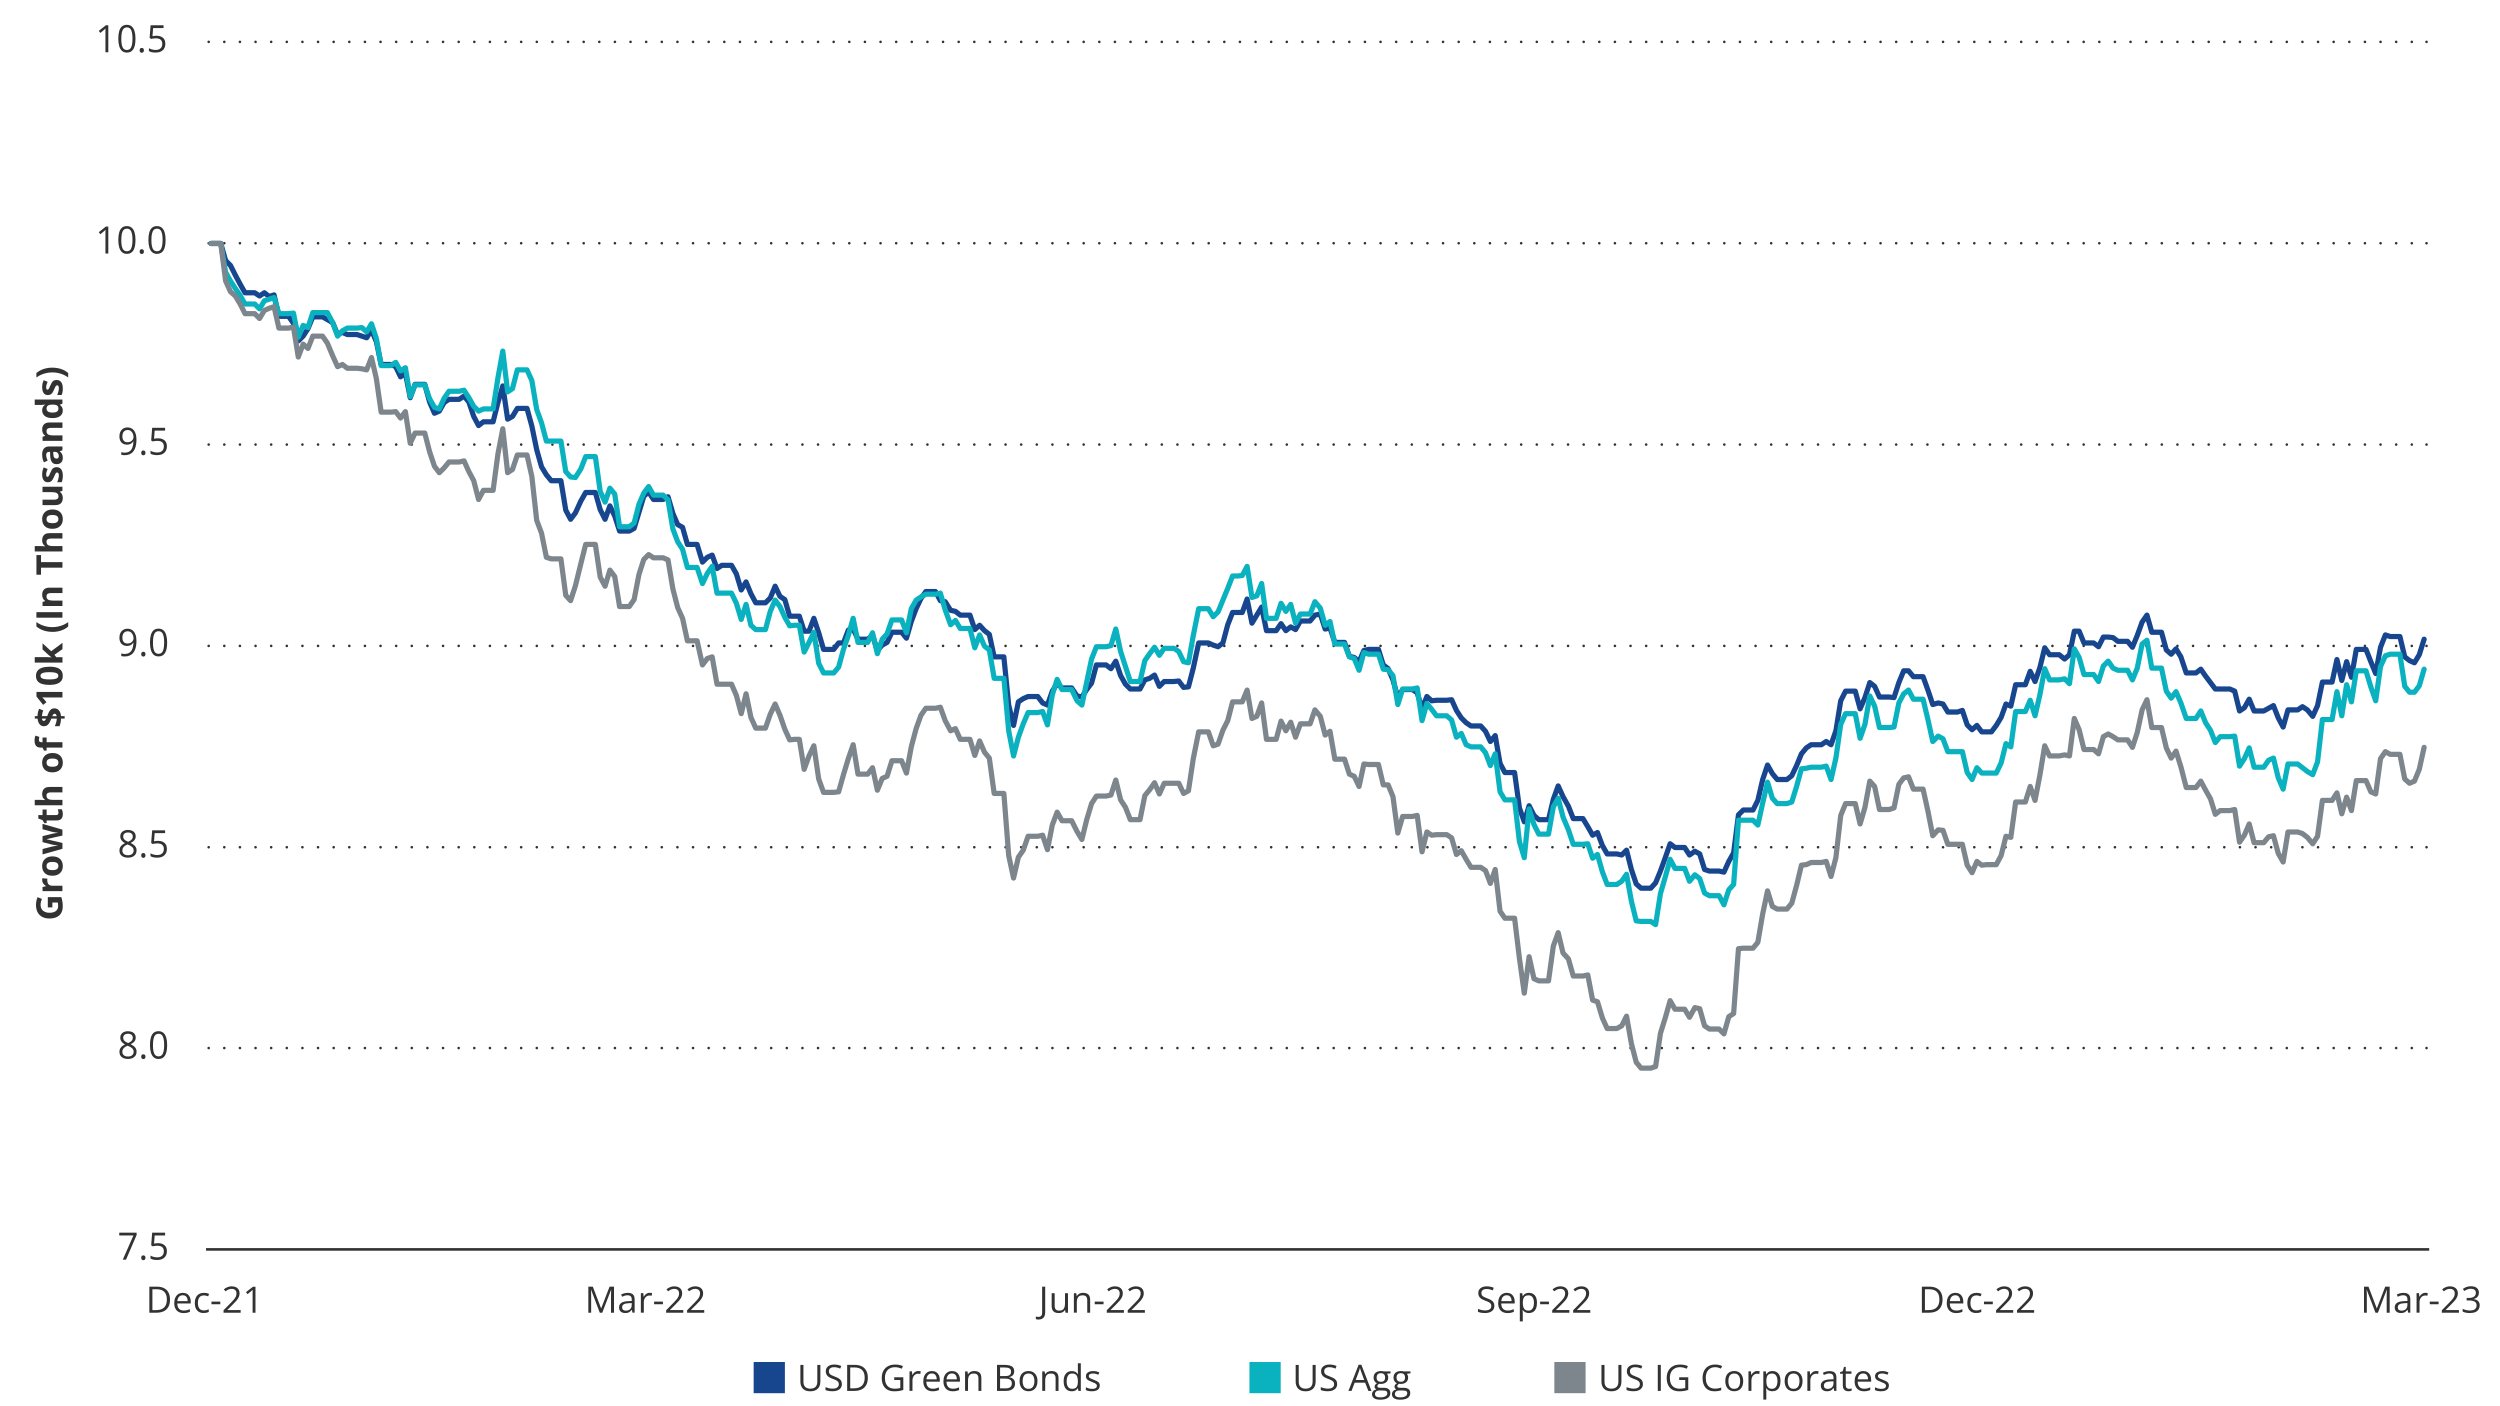 <?xml version="1.0" encoding="UTF-8"?>
<svg id="Layer_4" data-name="Layer 4" xmlns="http://www.w3.org/2000/svg" width="960" height="540" xmlns:xlink="http://www.w3.org/1999/xlink" viewBox="0 0 960 540">
  <defs>
    <style>
      .cls-1 {
        fill: #17468f;
      }

      .cls-2 {
        stroke: #7d868c;
      }

      .cls-2, .cls-3, .cls-4 {
        stroke-width: 2px;
      }

      .cls-2, .cls-3, .cls-4, .cls-5, .cls-6 {
        stroke-linecap: round;
        stroke-linejoin: round;
      }

      .cls-2, .cls-3, .cls-4, .cls-5, .cls-6, .cls-7 {
        fill: none;
      }

      .cls-3 {
        stroke: #0ab2bf;
      }

      .cls-4 {
        stroke: #17468f;
      }

      .cls-8 {
        fill: #323232;
      }

      .cls-9 {
        fill: #0ab2bf;
      }

      .cls-5, .cls-6, .cls-7 {
        stroke: #323232;
      }

      .cls-6 {
        stroke-dasharray: 0 0 0 6;
      }

      .cls-7 {
        stroke-miterlimit: 10;
      }

      .cls-10 {
        fill: #7d868c;
      }
    </style>
    <symbol id="Blue_Key_Blog_Email" data-name="Blue Key Blog/Email" viewBox="0 0 12 12">
      <rect class="cls-1" width="12" height="12"/>
    </symbol>
    <symbol id="Grey_Key_Blog_Email" data-name="Grey Key Blog/Email" viewBox="0 0 12 12">
      <rect class="cls-10" width="12" height="12"/>
    </symbol>
    <symbol id="Teal_Key_Blog_Email" data-name="Teal Key Blog/Email" viewBox="0 0 12 12">
      <rect class="cls-9" width="12" height="12"/>
    </symbol>
  </defs>
  <g>
    <g>
      <line class="cls-5" x1="80.13" y1="402.45" x2="80.13" y2="402.45"/>
      <line class="cls-6" x1="86.13" y1="402.45" x2="928.79" y2="402.45"/>
      <line class="cls-5" x1="931.79" y1="402.45" x2="931.79" y2="402.45"/>
    </g>
    <g>
      <line class="cls-5" x1="80.13" y1="325.34" x2="80.13" y2="325.34"/>
      <line class="cls-6" x1="86.13" y1="325.34" x2="928.79" y2="325.34"/>
      <line class="cls-5" x1="931.79" y1="325.34" x2="931.79" y2="325.34"/>
    </g>
    <g>
      <line class="cls-5" x1="80.13" y1="248.03" x2="80.13" y2="248.03"/>
      <line class="cls-6" x1="86.13" y1="248.03" x2="928.79" y2="248.03"/>
      <line class="cls-5" x1="931.79" y1="248.03" x2="931.79" y2="248.03"/>
    </g>
    <g>
      <line class="cls-5" x1="80.13" y1="170.71" x2="80.13" y2="170.71"/>
      <line class="cls-6" x1="86.13" y1="170.71" x2="928.79" y2="170.71"/>
      <line class="cls-5" x1="931.79" y1="170.71" x2="931.79" y2="170.71"/>
    </g>
    <g>
      <line class="cls-5" x1="80.13" y1="93.4" x2="80.13" y2="93.4"/>
      <line class="cls-6" x1="86.13" y1="93.4" x2="928.79" y2="93.4"/>
      <line class="cls-5" x1="931.79" y1="93.4" x2="931.79" y2="93.4"/>
    </g>
    <g>
      <line class="cls-5" x1="80.13" y1="16.08" x2="80.13" y2="16.08"/>
      <line class="cls-6" x1="86.13" y1="16.08" x2="928.79" y2="16.08"/>
      <line class="cls-5" x1="931.79" y1="16.08" x2="931.79" y2="16.08"/>
    </g>
  </g>
  <line class="cls-7" x1="79.12" y1="479.77" x2="932.81" y2="479.77"/>
  <polyline class="cls-4" points="81.06 93.5 82.92 93.5 84.78 93.5 86.64 100.08 88.5 101.93 90.36 105.63 92.22 109.13 94.08 112.42 95.94 112.42 97.8 112.42 99.66 113.65 101.52 112.42 103.38 113.86 105.24 113.24 107.1 121.47 108.96 121.47 110.82 121.47 112.68 124.14 114.54 130.92 116.4 129.07 118.26 126.2 120.12 121.67 121.98 121.67 123.84 121.67 125.7 122.7 127.77 123.93 129.63 128.46 131.49 127.63 133.35 128.46 135.21 128.46 137.07 128.46 138.93 129.07 140.79 129.69 142.65 126.81 144.51 131.13 146.37 139.97 148.23 139.97 150.09 139.97 151.95 140.79 153.81 144.7 155.67 143.26 157.53 152.72 159.39 147.58 161.25 147.58 163.11 147.58 164.97 154.37 166.83 158.68 168.69 157.86 170.55 154.57 172.41 153.34 174.27 153.34 176.33 153.34 178.19 152.1 180.05 154.37 181.91 159.92 183.77 163.41 185.63 161.97 187.49 161.97 189.35 161.97 191.21 154.57 193.07 148.2 194.93 160.95 196.79 159.92 198.65 156.83 200.51 156.83 202.37 156.83 204.23 163.62 206.09 172.67 207.95 179.25 209.81 182.33 211.67 184.59 213.53 184.59 215.39 184.59 217.25 195.9 219.11 199.4 220.97 196.93 223.04 192.41 224.9 189.12 226.76 189.12 228.62 189.12 230.48 195.7 232.34 199.4 234.2 194.26 236.06 198.16 237.92 203.92 239.78 203.92 241.64 203.92 243.5 202.89 245.36 196.72 247.22 190.56 249.08 188.91 250.94 191.79 252.8 191.79 254.66 191.79 256.52 190.76 258.38 197.14 260.24 201.45 262.1 202.48 263.96 209.06 265.82 209.06 267.68 209.06 269.75 215.85 271.61 214 273.47 213.17 275.33 218.31 277.19 217.08 279.05 217.08 280.91 217.08 282.77 220.37 284.63 226.54 286.49 223.46 288.35 227.98 290.21 231.47 292.07 231.47 293.93 231.47 295.79 229.62 297.65 225.1 299.51 229.01 301.37 230.24 303.23 236.62 305.08 236.62 306.94 236.62 308.8 242.37 310.66 242.37 312.52 237.44 314.38 242.99 316.24 249.36 318.31 249.36 320.17 249.36 322.03 246.9 323.89 246.9 325.75 241.96 327.61 241.55 329.47 245.46 331.33 245.46 333.19 245.46 335.05 244.02 336.91 249.78 338.77 247.72 340.63 246.69 342.49 242.78 344.35 242.78 346.21 242.78 348.07 245.05 349.93 238.67 351.79 233.74 353.65 229.83 355.51 227.16 357.37 227.16 359.23 227.16 361.09 230.65 362.95 231.06 365.02 234.35 366.88 234.76 368.74 236.2 370.6 236.2 372.46 236.2 374.32 241.76 376.18 240.11 378.04 242.17 379.9 243.61 381.76 252.24 383.62 252.24 385.48 252.24 387.34 270.75 389.2 278.56 391.06 269.51 392.92 268.28 394.78 267.46 396.64 267.46 398.5 267.46 400.36 269.93 402.22 270.75 404.08 265.4 405.94 262.52 407.8 264.17 409.66 264.17 411.52 264.17 413.58 267.25 415.44 267.66 417.3 264.79 419.16 262.32 421.02 255.33 422.88 255.33 424.74 255.33 426.6 256.77 428.46 253.89 430.32 259.44 432.18 262.73 434.04 264.58 435.9 264.58 437.76 264.58 439.62 261.08 441.48 260.47 443.34 259.23 445.2 263.55 447.06 261.7 448.92 261.7 450.78 261.7 452.64 261.5 454.5 263.96 456.36 263.76 458.22 256.56 460.29 246.9 462.15 246.9 464.01 246.9 465.87 247.72 467.73 248.34 469.59 246.9 471.45 239.91 473.31 235.18 475.17 235.18 477.03 235.18 478.89 230.04 480.75 239.29 482.61 236.2 484.47 233.12 486.33 242.17 488.19 242.17 490.05 242.17 491.91 239.49 493.77 242.17 495.63 240.73 497.49 241.76 499.35 238.47 501.21 238.47 503.07 238.47 504.93 236.2 507 235.79 508.86 241.55 510.72 241.14 512.58 246.69 514.44 246.69 516.3 246.69 518.16 252.04 520.02 252.45 521.88 254.09 523.74 249.78 525.6 249.36 527.46 249.36 529.32 249.36 531.18 255.33 533.04 256.77 534.9 261.08 536.76 267.87 538.62 264.79 540.48 264.79 542.34 264.79 544.2 266.02 546.06 272.19 547.92 267.46 549.77 269.1 551.63 268.9 553.49 268.9 555.56 268.9 557.42 268.69 559.28 272.8 561.14 275.68 563 277.53 564.86 278.77 566.72 278.77 568.58 278.77 570.44 280.82 572.3 284.73 574.16 282.47 576.02 293.16 577.88 296.66 579.74 296.66 581.6 296.66 583.46 310.23 585.32 315.57 587.18 309.41 589.04 313.11 590.9 314.75 592.76 314.75 594.62 314.75 596.48 306.94 598.34 301.8 600.2 305.91 602.27 309.61 604.13 314.34 605.99 314.34 607.85 314.34 609.71 317.43 611.57 320.72 613.43 319.69 615.29 324.62 617.15 327.91 619.01 327.91 620.87 327.91 622.73 328.32 624.59 326.47 626.45 333.88 628.31 339.43 630.17 341.07 632.03 341.07 633.89 341.07 635.75 339.02 637.61 334.49 639.47 329.35 641.33 324.01 643.19 325.44 645.05 325.44 646.91 325.44 648.77 328.32 650.83 326.88 652.69 327.91 654.55 333.88 656.41 334.49 658.27 334.49 660.13 334.49 661.99 334.9 663.85 330.79 665.71 327.5 667.57 312.9 669.43 311.05 671.29 311.05 673.15 311.05 675.01 307.35 676.87 299.33 678.73 293.78 680.59 297.07 682.45 299.33 684.31 299.33 686.17 299.33 688.03 297.89 689.89 293.98 691.75 289.46 693.61 287.2 695.47 285.97 697.54 285.97 699.4 285.97 701.26 284.73 703.12 285.97 704.98 280.62 706.84 269.1 708.7 265.4 710.56 265.4 712.42 265.4 714.28 272.19 716.14 267.87 718 262.11 719.86 263.55 721.72 267.66 723.58 267.66 725.44 267.66 727.3 267.87 729.16 262.11 731.02 257.59 732.88 257.59 734.74 259.85 736.6 259.85 738.46 259.85 740.32 264.99 742.18 270.54 744.25 269.93 746.11 270.34 747.97 273.42 749.83 273.42 751.69 273.42 753.55 272.8 755.41 278.36 757.27 280.21 759.13 278.56 760.99 281.03 762.85 281.03 764.71 281.03 766.57 278.56 768.43 275.48 770.29 270.34 772.15 271.16 774.01 262.93 775.87 262.93 777.73 262.93 779.59 257.79 781.45 261.7 783.31 256.36 785.17 248.75 787.03 251.42 788.89 251.42 790.75 251.42 792.81 253.07 794.67 251.42 796.53 242.37 798.39 242.37 800.25 246.9 802.11 246.9 803.97 246.9 805.83 248.34 807.69 244.63 809.55 244.63 811.41 244.84 813.27 246.28 815.13 246.28 816.99 246.28 818.85 248.54 820.71 244.02 822.57 238.88 824.43 236.2 826.29 242.78 828.15 242.78 830.01 242.78 831.87 249.57 833.73 251.21 835.59 249.16 837.45 252.24 839.52 258.41 841.38 258.41 843.24 258.41 845.1 256.97 846.96 259.64 848.82 262.11 850.68 264.58 852.54 264.58 854.4 264.58 856.26 264.58 858.12 265.4 859.98 273.01 861.84 271.78 863.7 268.49 865.56 273.01 867.42 273.01 869.28 273.01 871.14 271.98 873 270.95 874.86 275.68 876.72 279.18 878.58 272.6 880.44 272.6 882.3 272.6 884.16 271.37 886.02 272.6 888.08 275.07 889.94 270.95 891.8 261.91 893.66 261.91 895.52 261.91 897.38 253.27 899.24 261.29 901.1 254.09 902.96 260.06 904.82 249.36 906.68 249.36 908.54 249.36 910.4 254.09 912.26 258.62 914.12 248.54 915.98 243.81 917.84 244.43 919.7 244.43 921.56 244.43 923.42 252.24 925.28 253.68 927.14 254.5 929 251.42 930.86 245.46"/>
  <polyline class="cls-3" points="81.06 93.5 82.92 93.5 84.78 93.5 86.64 104.6 88.5 107.89 90.36 110.77 92.22 113.45 94.08 116.74 95.94 116.74 97.8 116.74 99.66 118.59 101.52 115.5 103.38 114.89 105.24 114.27 107.1 120.44 108.96 120.44 110.82 120.44 112.68 120.23 114.54 129.49 116.4 124.96 118.26 125.78 120.12 120.03 121.98 120.03 123.84 120.03 125.7 120.03 127.77 123.93 129.63 129.07 131.49 127.02 133.35 125.99 135.21 125.99 137.07 125.99 138.93 125.78 140.79 127.43 142.65 124.34 144.51 129.9 146.37 140.38 148.23 140.38 150.09 140.38 151.95 139.15 153.81 142.44 155.67 141.21 157.53 152.31 159.39 147.79 161.25 147.79 163.11 147.79 164.97 153.13 166.83 156.42 168.69 157.04 170.55 152.93 172.41 150.25 174.27 150.25 176.33 150.25 178.19 149.84 180.05 152.72 181.91 156.01 183.77 157.86 185.63 157.04 187.49 157.04 189.35 157.04 191.21 145.11 193.07 134.83 194.93 150.46 196.79 149.22 198.65 142.03 200.51 142.03 202.37 142.03 204.23 146.14 206.09 157.24 207.95 162.38 209.81 169.38 211.67 169.38 213.53 169.38 215.39 169.38 217.25 181.1 219.11 183.15 220.97 183.36 223.04 180.07 224.9 175.34 226.76 175.34 228.62 175.34 230.48 188.7 232.34 192.82 234.2 187.47 236.06 189.73 237.92 202.28 239.78 202.28 241.64 202.28 243.5 200.84 245.36 193.64 247.22 189.32 249.08 186.85 250.94 190.14 252.8 190.14 254.66 190.14 256.52 191.99 258.38 203.1 260.24 208.03 262.1 210.91 263.96 217.9 265.82 217.9 267.68 217.9 269.75 224.07 271.61 220.17 273.47 217.49 275.33 227.77 277.19 227.77 279.05 227.77 280.91 227.77 282.77 231.68 284.63 237.85 286.49 232.09 288.35 240.11 290.21 241.76 292.07 241.76 293.93 241.76 295.79 234.76 297.65 230.45 299.51 232.91 301.37 237.03 303.23 240.32 305.08 240.11 306.94 240.11 308.8 250.39 310.66 246.69 312.52 242.78 314.38 254.71 316.24 258.41 318.31 258.41 320.17 258.41 322.03 256.15 323.89 249.36 325.75 244.02 327.61 237.44 329.47 246.69 331.33 246.69 333.19 246.69 335.05 242.99 336.91 251.01 338.77 245.46 340.63 243.4 342.49 238.05 344.35 238.05 346.21 238.05 348.07 242.99 349.93 233.74 351.79 230.45 353.65 229.21 355.51 228.18 357.37 228.18 359.23 228.18 361.09 227.77 362.95 234.15 365.02 239.91 366.88 238.26 368.74 241.34 370.6 241.34 372.46 241.34 374.32 248.75 376.18 243.81 378.04 248.13 379.9 249.57 381.76 260.47 383.62 260.47 385.48 260.47 387.34 280.62 389.2 290.28 391.06 283.09 392.92 277.95 394.78 273.63 396.64 273.63 398.5 273.63 400.36 273.22 402.22 278.36 404.08 266.84 405.94 260.88 407.8 264.79 409.66 264.79 411.52 264.79 413.58 269.1 415.44 270.75 417.3 261.91 419.16 253.07 421.02 248.34 422.88 248.34 424.74 248.34 426.6 247.92 428.46 241.55 430.32 250.19 432.18 255.94 434.04 261.7 435.9 261.7 437.76 261.7 439.62 253.68 441.48 251.01 443.34 248.54 445.2 251.63 447.06 248.95 448.92 248.95 450.78 248.95 452.64 250.19 454.5 254.09 456.36 254.5 458.22 244.02 460.29 233.74 462.15 233.74 464.01 233.74 465.87 236.82 467.73 234.97 469.59 230.45 471.45 225.92 473.31 221.19 475.17 221.19 477.03 220.99 478.89 217.49 480.75 229.42 482.61 228.8 484.47 224.07 486.33 237.44 488.19 237.44 490.05 237.44 491.91 231.68 493.77 234.76 495.63 232.09 497.49 239.29 499.35 235.79 501.21 235.79 503.07 235.79 504.93 231.06 507 233.53 508.86 240.11 510.72 238.67 512.58 247.31 514.44 247.31 516.3 247.31 518.16 252.24 520.02 252.86 521.88 257.38 523.74 250.6 525.6 251.21 527.46 251.21 529.32 251.21 531.18 256.97 533.04 257.18 534.9 259.44 536.76 270.54 538.62 264.58 540.48 264.58 542.34 264.58 544.2 264.17 546.06 276.71 547.92 270.13 549.77 272.39 551.63 274.86 553.49 274.86 555.56 274.86 557.42 276.51 559.28 283.09 561.14 281.65 563 285.97 564.86 286.79 566.72 286.79 568.58 286.79 570.44 289.05 572.3 293.98 574.16 289.46 576.02 304.06 577.88 307.14 579.74 307.14 581.6 307.14 583.46 323.18 585.32 329.35 587.18 310.64 589.04 316.6 590.9 320.3 592.76 320.3 594.62 320.3 596.48 309.82 598.34 306.53 600.2 313.72 602.27 318.66 604.13 324.21 605.99 324.21 607.85 324.21 609.71 324.01 611.57 329.56 613.43 328.12 615.29 334.7 617.15 339.63 619.01 339.63 620.87 339.63 622.73 338.4 624.59 335.73 626.45 346.01 628.31 353.62 630.17 353.82 632.03 353.82 633.89 353.82 635.75 355.05 637.61 343.13 639.47 336.75 641.33 329.97 643.19 333.46 645.05 333.46 646.91 333.46 648.77 338.4 650.83 335.93 652.69 337.37 654.55 342.92 656.41 343.95 658.27 343.95 660.13 343.95 661.99 347.45 663.85 341.69 665.71 339.63 667.57 314.96 669.43 314.96 671.29 314.96 673.15 314.96 675.01 316.81 676.87 308.38 678.73 300.36 680.59 306.53 682.45 308.58 684.31 308.58 686.17 308.58 688.03 307.97 689.89 302 691.75 295.22 693.61 295.01 695.47 294.6 697.54 294.6 699.4 294.6 701.26 294.19 703.12 299.33 704.98 291.11 706.84 278.15 708.7 274.04 710.56 274.04 712.42 274.04 714.28 283.5 716.14 278.15 718 267.25 719.86 271.16 721.72 279.38 723.58 279.38 725.44 279.38 727.3 279.18 729.16 269.93 731.02 266.43 732.88 264.99 734.74 268.49 736.6 268.49 738.46 268.49 740.32 276.3 742.18 284.73 744.25 282.67 746.11 283.7 747.97 288.64 749.83 288.64 751.69 288.64 753.55 288.64 755.41 296.66 757.27 299.33 759.13 294.81 760.99 296.86 762.85 296.86 764.71 296.86 766.57 296.86 768.43 292.96 770.29 285.55 772.15 286.79 774.01 273.22 775.87 273.22 777.73 273.22 779.59 268.9 781.45 274.86 783.31 266.84 785.17 256.77 787.03 261.08 788.89 261.08 790.75 261.08 792.81 260.67 794.67 262.52 796.53 249.16 798.39 252.45 800.25 259.03 802.11 259.03 803.97 259.03 805.83 261.7 807.69 255.74 809.55 253.89 811.41 256.56 813.27 257.38 815.13 257.38 816.99 257.38 818.85 261.08 820.71 256.56 822.57 247.31 824.43 245.87 826.29 256.56 828.15 256.56 830.01 256.56 831.87 265.4 833.73 268.08 835.59 265.61 837.45 269.93 839.52 275.89 841.38 275.89 843.24 275.89 845.1 273.01 846.96 277.53 848.82 280.41 850.68 285.14 852.54 282.88 854.4 282.88 856.26 282.88 858.12 282.67 859.98 294.19 861.84 291.31 863.7 287.2 865.56 294.6 867.42 294.6 869.28 294.6 871.14 291.93 873 291.11 874.86 298.71 876.72 303.03 878.58 293.37 880.44 293.37 882.3 293.37 884.16 294.81 886.02 296.25 888.08 297.48 889.94 292.54 891.8 276.3 893.66 276.3 895.52 276.3 897.38 265.61 899.24 274.86 901.1 262.93 902.96 269.51 904.82 257.59 906.68 257.59 908.54 257.59 910.4 263.76 912.26 269.1 914.12 255.94 915.98 251.83 917.84 251.21 919.7 251.21 921.56 251.21 923.42 263.55 925.28 265.81 927.14 265.81 929 263.35 930.86 256.97"/>
  <polyline class="cls-2" points="81.06 93.5 82.92 93.5 84.78 93.5 86.64 107.89 88.5 112.01 90.36 113.65 92.22 116.74 94.08 120.44 95.94 120.44 97.8 120.44 99.66 122.29 101.52 119.2 103.38 118.38 105.24 117.76 107.1 125.99 108.96 125.99 110.82 125.99 112.68 125.58 114.54 137.09 116.4 132.16 118.26 133.8 120.12 129.07 121.98 129.07 123.84 129.07 125.7 131.75 127.77 136.68 129.63 140.79 131.49 139.97 133.35 141.41 135.21 141.41 137.07 141.41 138.93 141.62 140.79 142.03 142.65 137.3 144.51 145.32 146.37 158.27 148.23 158.27 150.09 158.27 151.95 158.07 153.81 160.53 155.67 158.07 157.53 170.2 159.39 166.29 161.25 166.29 163.11 166.29 164.97 173.49 166.83 179.04 168.69 181.51 170.55 179.66 172.41 177.4 174.27 177.4 176.33 177.4 178.19 176.98 180.05 181.1 181.91 184.59 183.77 191.79 185.63 188.29 187.49 188.29 189.35 188.29 191.21 174.31 193.07 164.65 194.93 181.51 196.79 180.27 198.65 174.72 200.51 174.72 202.37 174.72 204.23 182.95 206.09 199.81 207.95 204.74 209.81 214 211.67 214.61 213.53 214.61 215.39 214.61 217.25 228.6 219.11 230.65 220.97 224.89 223.04 216.46 224.9 209.06 226.76 209.06 228.62 209.06 230.48 221.6 232.34 225.1 234.2 218.93 236.06 221.4 237.92 232.91 239.78 232.91 241.64 232.91 243.5 230.24 245.36 220.58 247.22 214.82 249.08 212.97 250.94 214.2 252.8 214.2 254.66 214.2 256.52 215.02 258.38 226.13 260.24 233.33 262.1 237.44 263.96 246.07 265.82 246.07 267.68 246.07 269.75 255.33 271.61 252.86 273.47 252.24 275.33 262.73 277.19 262.73 279.05 262.73 280.91 262.73 282.77 267.05 284.63 274.04 286.49 266.43 288.35 275.48 290.21 279.59 292.07 279.59 293.93 279.59 295.79 274.24 297.65 270.34 299.51 274.66 301.37 280 303.23 284.11 305.08 283.91 306.94 283.91 308.8 295.42 310.66 290.28 312.52 286.38 314.38 299.12 316.24 304.27 318.31 304.27 320.17 304.27 322.03 304.06 323.89 297.48 325.75 291.31 327.61 285.97 329.47 297.27 331.33 297.27 333.19 297.27 335.05 294.81 336.91 303.44 338.77 298.92 340.63 298.1 342.49 292.13 344.35 292.13 346.21 292.13 348.07 296.86 349.93 286.79 351.79 279.8 353.65 274.66 355.51 271.98 357.37 271.98 359.23 271.98 361.09 271.57 362.95 276.71 365.02 280.62 366.88 279.8 368.74 283.91 370.6 283.91 372.46 283.91 374.32 290.08 376.18 284.53 378.04 288.84 379.9 291.11 381.76 304.68 383.62 304.68 385.48 304.68 387.34 328.53 389.2 337.17 391.06 329.15 392.92 326.47 394.78 321.13 396.64 321.13 398.5 321.13 400.36 320.72 402.22 326.27 404.08 316.81 405.94 311.87 407.8 315.16 409.66 315.16 411.52 315.16 413.58 319.28 415.44 322.36 417.3 314.75 419.16 308.58 421.02 305.7 422.88 305.7 424.74 305.7 426.6 305.29 428.46 299.54 430.32 307.14 432.18 310.02 434.04 314.75 435.9 314.75 437.76 314.75 439.62 305.5 441.48 303.24 443.34 300.56 445.2 304.88 447.06 300.77 448.92 300.77 450.78 300.77 452.64 300.77 454.5 304.68 456.36 303.65 458.22 291.31 460.29 281.03 462.15 281.03 464.01 281.03 465.87 286.38 467.73 285.76 469.59 280.41 471.45 276.71 473.31 269.51 475.17 269.51 477.03 269.51 478.89 264.99 480.75 275.89 482.61 275.07 484.47 269.93 486.33 283.91 488.19 283.91 490.05 283.91 491.91 276.92 493.77 280.62 495.63 277.33 497.49 283.09 499.35 277.95 501.21 277.95 503.07 277.95 504.93 272.6 507 275.07 508.86 282.26 510.72 280.82 512.58 291.52 514.44 291.52 516.3 291.52 518.16 297.27 520.02 298.1 521.88 302 523.74 293.37 525.6 293.57 527.46 293.57 529.32 293.57 531.18 301.39 533.04 301.39 534.9 305.91 536.76 319.89 538.62 313.52 540.48 313.52 542.34 313.52 544.2 313.11 546.06 327.09 547.92 319.48 549.77 320.72 551.63 320.51 553.49 320.51 555.56 320.51 557.42 321.74 559.28 328.12 561.14 326.68 563 329.97 564.86 333.05 566.72 333.05 568.58 333.05 570.44 334.29 572.3 339.22 574.16 333.88 576.02 349.91 577.88 352.59 579.74 352.59 581.6 352.59 583.46 368.01 585.32 381.37 587.18 367.39 589.04 375.82 590.9 376.65 592.76 376.65 594.62 376.65 596.48 363.28 598.34 358.14 600.2 365.95 602.27 368.21 604.13 374.79 605.99 374.79 607.85 374.79 609.71 374.38 611.57 384.05 613.43 384.66 615.29 390.83 617.15 394.95 619.01 394.95 620.87 394.95 622.73 393.92 624.59 390.22 626.45 400.7 628.31 407.9 630.17 410.16 632.03 410.16 633.89 410.16 635.75 409.54 637.61 396.8 639.47 390.83 641.33 384.25 643.19 387.54 645.05 387.54 646.91 387.54 648.77 390.63 650.83 386.93 652.69 387.34 654.55 393.92 656.41 395.15 658.27 395.15 660.13 395.15 661.99 397 663.85 390.42 665.71 389.19 667.57 364.31 669.43 364.1 671.29 364.1 673.15 364.1 675.01 361.84 676.87 350.94 678.73 342.1 680.59 348.06 682.45 349.09 684.31 349.09 686.17 349.09 688.03 346.83 689.89 340.04 691.75 332.23 693.61 332.02 695.47 331.2 697.54 331.2 699.4 331.2 701.26 330.79 703.12 336.55 704.98 329.35 706.84 313.11 708.7 308.58 710.56 308.58 712.42 308.58 714.28 316.4 716.14 310.02 718 299.95 719.86 302 721.72 310.85 723.58 310.85 725.44 310.85 727.3 310.23 729.16 301.18 731.02 298.71 732.88 298.3 734.74 303.03 736.6 303.03 738.46 303.03 740.32 311.46 742.18 320.92 744.25 318.66 746.11 318.86 747.97 324.21 749.83 324.21 751.69 324.21 753.55 324.21 755.41 332.23 757.27 335.11 759.13 330.79 760.99 332.23 762.85 332.02 764.71 332.02 766.57 332.02 768.43 328.53 770.29 321.13 772.15 321.54 774.01 307.97 775.87 307.97 777.73 307.97 779.59 302 781.45 307.35 783.31 297.69 785.17 286.38 787.03 290.28 788.89 290.28 790.75 290.28 792.81 289.87 794.67 290.28 796.53 275.89 798.39 280.21 800.25 287.82 802.11 287.82 803.97 287.82 805.83 289.46 807.69 282.88 809.55 281.85 811.41 282.88 813.27 284.11 815.13 284.11 816.99 284.11 818.85 286.99 820.71 281.24 822.57 272.6 824.43 268.69 826.29 279.38 828.15 279.38 830.01 279.38 831.87 287.2 833.73 291.11 835.59 288.43 837.45 294.4 839.52 302.41 841.38 302.41 843.24 302.41 845.1 299.95 846.96 303.44 848.82 306.73 850.68 312.7 852.54 311.26 854.4 311.26 856.26 311.26 858.12 310.85 859.98 323.39 861.84 320.72 863.7 316.4 865.56 323.59 867.42 323.59 869.28 323.59 871.14 321.33 873 320.92 874.86 327.71 876.72 331 878.58 319.48 880.44 319.48 882.3 319.48 884.16 320.1 886.02 321.54 888.08 324.01 889.94 321.13 891.8 307.35 893.66 307.35 895.52 307.35 897.38 304.47 899.24 312.49 901.1 306.12 902.96 311.26 904.82 299.74 906.68 299.74 908.54 299.74 910.4 304.06 912.26 304.88 914.12 291.31 915.98 288.64 917.84 289.67 919.7 289.67 921.56 289.67 923.42 299.12 925.28 300.77 927.14 299.95 929 295.42 930.86 286.99"/>
  <g>
    <path class="cls-8" d="M47.14,483.71l4.1-9.29h-5.45v-1.08h6.67v.91l-4.07,9.46h-1.24Z"/>
    <path class="cls-8" d="M54.23,482.98c0-.33,.08-.57,.23-.71s.34-.21,.57-.21,.43,.07,.59,.21,.24,.37,.24,.71-.08,.56-.24,.71-.36,.22-.59,.22-.41-.07-.57-.22-.23-.39-.23-.71Z"/>
    <path class="cls-8" d="M60.74,477.37c.68,0,1.27,.12,1.77,.36s.89,.58,1.17,1.04c.28,.45,.41,1,.41,1.65,0,.71-.15,1.32-.44,1.83-.3,.51-.72,.91-1.28,1.18s-1.22,.41-2,.41c-.52,0-1-.05-1.45-.14s-.82-.24-1.13-.43v-1.12c.33,.21,.74,.37,1.21,.5s.93,.18,1.38,.18c.51,0,.95-.08,1.33-.25,.38-.17,.68-.42,.89-.77,.21-.34,.32-.77,.32-1.29,0-.69-.2-1.22-.61-1.6-.41-.38-1.05-.56-1.93-.56-.28,0-.59,.02-.93,.07-.34,.05-.62,.1-.83,.16l-.57-.39,.38-4.86h4.97v1.08h-4l-.25,3.13c.17-.04,.4-.08,.67-.12s.58-.06,.93-.06Z"/>
  </g>
  <g>
    <path class="cls-8" d="M49.15,395.99c.58,0,1.09,.09,1.54,.28,.45,.19,.8,.47,1.05,.83,.25,.37,.38,.82,.38,1.35,0,.42-.09,.79-.26,1.1-.17,.31-.41,.59-.71,.82-.3,.23-.62,.44-.98,.63,.43,.2,.81,.43,1.16,.69,.34,.26,.62,.56,.82,.9,.2,.34,.3,.75,.3,1.23,0,.58-.14,1.08-.41,1.51-.27,.42-.65,.75-1.14,.97-.49,.23-1.06,.34-1.72,.34-.71,0-1.31-.11-1.8-.33-.5-.22-.87-.54-1.13-.95-.26-.41-.39-.91-.39-1.49,0-.48,.1-.89,.29-1.24s.46-.66,.78-.91,.68-.47,1.06-.65c-.33-.19-.64-.4-.91-.65-.28-.24-.49-.52-.66-.85-.16-.32-.24-.7-.24-1.13,0-.52,.13-.97,.39-1.34,.26-.37,.61-.65,1.06-.84,.45-.19,.96-.29,1.52-.29Zm-2.17,7.89c0,.53,.18,.97,.54,1.31s.9,.51,1.63,.51,1.23-.17,1.61-.51,.57-.79,.57-1.35c0-.35-.09-.65-.26-.91s-.42-.5-.74-.71-.7-.4-1.13-.57l-.25-.09c-.42,.18-.78,.38-1.07,.6-.29,.22-.52,.47-.67,.75-.16,.28-.23,.6-.23,.97Zm2.16-6.93c-.54,0-.98,.13-1.32,.4s-.51,.65-.51,1.15c0,.36,.08,.66,.25,.91,.17,.25,.39,.46,.68,.64s.61,.34,.96,.49c.35-.15,.65-.32,.92-.5s.48-.4,.64-.65c.16-.25,.23-.55,.23-.9,0-.5-.17-.88-.51-1.15-.34-.26-.79-.4-1.34-.4Z"/>
    <path class="cls-8" d="M54.23,405.77c0-.33,.08-.57,.23-.71s.34-.21,.57-.21,.43,.07,.59,.21,.24,.37,.24,.71-.08,.56-.24,.71-.36,.22-.59,.22-.41-.07-.57-.22-.23-.39-.23-.71Z"/>
    <path class="cls-8" d="M64.18,401.31c0,.84-.06,1.59-.18,2.25-.12,.66-.32,1.22-.58,1.68s-.61,.81-1.03,1.05-.92,.36-1.51,.36c-.74,0-1.36-.21-1.84-.63-.49-.42-.85-1.03-1.09-1.83-.24-.8-.36-1.76-.36-2.88s.11-2.06,.33-2.85c.22-.8,.57-1.41,1.05-1.84s1.12-.64,1.91-.64c.75,0,1.37,.21,1.86,.63,.49,.42,.85,1.03,1.09,1.83,.24,.8,.36,1.75,.36,2.87Zm-5.45,0c0,.96,.07,1.77,.21,2.41,.14,.64,.37,1.12,.69,1.44,.32,.32,.73,.48,1.25,.48s.93-.16,1.25-.48c.32-.32,.55-.8,.69-1.44,.14-.64,.22-1.45,.22-2.42s-.07-1.75-.21-2.39-.37-1.12-.68-1.45-.73-.49-1.26-.49-.94,.16-1.26,.49-.54,.81-.68,1.45c-.14,.64-.21,1.44-.21,2.39Z"/>
  </g>
  <g>
    <path class="cls-8" d="M49.15,318.7c.58,0,1.09,.09,1.54,.28,.45,.19,.8,.47,1.05,.83,.25,.37,.38,.82,.38,1.35,0,.42-.09,.79-.26,1.1-.17,.31-.41,.59-.71,.82-.3,.23-.62,.44-.98,.63,.43,.2,.81,.43,1.16,.69,.34,.26,.62,.56,.82,.9,.2,.34,.3,.75,.3,1.23,0,.58-.14,1.08-.41,1.51-.27,.42-.65,.75-1.14,.97-.49,.23-1.06,.34-1.72,.34-.71,0-1.31-.11-1.8-.33-.5-.22-.87-.54-1.13-.95-.26-.41-.39-.91-.39-1.49,0-.48,.1-.89,.29-1.24s.46-.66,.78-.91,.68-.47,1.06-.65c-.33-.19-.64-.4-.91-.65-.28-.24-.49-.52-.66-.85-.16-.32-.24-.7-.24-1.13,0-.52,.13-.97,.39-1.34,.26-.37,.61-.65,1.06-.84,.45-.19,.96-.29,1.52-.29Zm-2.17,7.89c0,.53,.18,.97,.54,1.31s.9,.51,1.63,.51,1.23-.17,1.61-.51,.57-.79,.57-1.35c0-.35-.09-.65-.26-.91s-.42-.5-.74-.71-.7-.4-1.13-.57l-.25-.09c-.42,.18-.78,.38-1.07,.6-.29,.22-.52,.47-.67,.75-.16,.28-.23,.6-.23,.97Zm2.16-6.93c-.54,0-.98,.13-1.32,.4s-.51,.65-.51,1.15c0,.36,.08,.66,.25,.91,.17,.25,.39,.46,.68,.64s.61,.34,.96,.49c.35-.15,.65-.32,.92-.5s.48-.4,.64-.65c.16-.25,.23-.55,.23-.9,0-.5-.17-.88-.51-1.15-.34-.26-.79-.4-1.34-.4Z"/>
    <path class="cls-8" d="M54.23,328.48c0-.33,.08-.57,.23-.71s.34-.21,.57-.21,.43,.07,.59,.21,.24,.37,.24,.71-.08,.56-.24,.71-.36,.22-.59,.22-.41-.07-.57-.22-.23-.39-.23-.71Z"/>
    <path class="cls-8" d="M60.74,322.88c.68,0,1.27,.12,1.77,.36s.89,.58,1.17,1.04c.28,.45,.41,1,.41,1.65,0,.71-.15,1.32-.44,1.83-.3,.51-.72,.91-1.28,1.18s-1.22,.41-2,.41c-.52,0-1-.05-1.45-.14s-.82-.24-1.13-.43v-1.12c.33,.21,.74,.37,1.21,.5s.93,.18,1.38,.18c.51,0,.95-.08,1.33-.25,.38-.17,.68-.42,.89-.77,.21-.34,.32-.77,.32-1.29,0-.69-.2-1.22-.61-1.6-.41-.38-1.05-.56-1.93-.56-.28,0-.59,.02-.93,.07-.34,.05-.62,.1-.83,.16l-.57-.39,.38-4.86h4.97v1.08h-4l-.25,3.13c.17-.04,.4-.08,.67-.12s.58-.06,.93-.06Z"/>
  </g>
  <g>
    <path class="cls-8" d="M52.41,245.98c0,.63-.04,1.24-.13,1.84-.08,.6-.23,1.15-.43,1.67-.2,.52-.48,.97-.82,1.35s-.78,.69-1.3,.91c-.52,.22-1.15,.33-1.87,.33-.2,0-.42-.01-.67-.04s-.46-.06-.62-.11v-1.02c.17,.06,.37,.11,.59,.15,.23,.04,.45,.05,.67,.05,.85,0,1.52-.19,2.01-.57,.49-.38,.84-.9,1.05-1.55,.21-.65,.33-1.39,.36-2.21h-.08c-.14,.23-.32,.44-.54,.63-.22,.19-.49,.35-.8,.46s-.68,.17-1.1,.17c-.58,0-1.08-.12-1.51-.37-.43-.25-.77-.6-1.01-1.07-.24-.47-.36-1.03-.36-1.69,0-.71,.13-1.33,.39-1.85,.26-.52,.63-.93,1.1-1.21s1.03-.43,1.67-.43c.49,0,.94,.1,1.35,.29s.77,.48,1.07,.87c.3,.39,.54,.86,.71,1.43,.17,.57,.25,1.23,.25,1.98Zm-3.38-3.57c-.61,0-1.1,.21-1.47,.62-.38,.41-.56,1.03-.56,1.86,0,.69,.16,1.23,.49,1.62,.32,.4,.82,.6,1.5,.6,.46,0,.87-.1,1.21-.29,.34-.19,.6-.44,.79-.74,.18-.3,.28-.6,.28-.92s-.04-.63-.13-.95c-.09-.32-.22-.62-.41-.89s-.41-.49-.69-.66c-.28-.17-.61-.25-.98-.25Z"/>
    <path class="cls-8" d="M54.23,251.19c0-.33,.08-.57,.23-.71s.34-.21,.57-.21,.43,.07,.59,.21,.24,.37,.24,.71-.08,.56-.24,.71-.36,.22-.59,.22-.41-.07-.57-.22-.23-.39-.23-.71Z"/>
    <path class="cls-8" d="M64.18,246.73c0,.84-.06,1.59-.18,2.25-.12,.66-.32,1.22-.58,1.68s-.61,.81-1.03,1.05-.92,.36-1.51,.36c-.74,0-1.36-.21-1.84-.63-.49-.42-.85-1.03-1.09-1.83-.24-.8-.36-1.76-.36-2.88s.11-2.06,.33-2.85c.22-.8,.57-1.41,1.05-1.84s1.12-.64,1.91-.64c.75,0,1.37,.21,1.86,.63,.49,.42,.85,1.03,1.09,1.83,.24,.8,.36,1.75,.36,2.87Zm-5.45,0c0,.96,.07,1.77,.21,2.41,.14,.64,.37,1.12,.69,1.44,.32,.32,.73,.48,1.25,.48s.93-.16,1.25-.48c.32-.32,.55-.8,.69-1.44,.14-.64,.22-1.45,.22-2.42s-.07-1.75-.21-2.39-.37-1.12-.68-1.45-.73-.49-1.26-.49-.94,.16-1.26,.49-.54,.81-.68,1.45c-.14,.64-.21,1.44-.21,2.39Z"/>
  </g>
  <g>
    <path class="cls-8" d="M52.41,168.69c0,.63-.04,1.24-.13,1.84-.08,.6-.23,1.15-.43,1.67-.2,.52-.48,.97-.82,1.35s-.78,.69-1.3,.91c-.52,.22-1.15,.33-1.87,.33-.2,0-.42-.01-.67-.04s-.46-.06-.62-.11v-1.02c.17,.06,.37,.11,.59,.15,.23,.04,.45,.05,.67,.05,.85,0,1.52-.19,2.01-.57,.49-.38,.84-.9,1.05-1.55,.21-.65,.33-1.39,.36-2.21h-.08c-.14,.23-.32,.44-.54,.63-.22,.19-.49,.35-.8,.46s-.68,.17-1.1,.17c-.58,0-1.08-.12-1.51-.37-.43-.25-.77-.6-1.01-1.07-.24-.47-.36-1.03-.36-1.69,0-.71,.13-1.33,.39-1.85,.26-.52,.63-.93,1.1-1.21s1.03-.43,1.67-.43c.49,0,.94,.1,1.35,.29s.77,.48,1.07,.87c.3,.39,.54,.86,.71,1.43,.17,.57,.25,1.23,.25,1.98Zm-3.38-3.57c-.61,0-1.1,.21-1.47,.62-.38,.41-.56,1.03-.56,1.86,0,.69,.16,1.23,.49,1.62,.32,.4,.82,.6,1.5,.6,.46,0,.87-.1,1.21-.29,.34-.19,.6-.44,.79-.74,.18-.3,.28-.6,.28-.92s-.04-.63-.13-.95c-.09-.32-.22-.62-.41-.89s-.41-.49-.69-.66c-.28-.17-.61-.25-.98-.25Z"/>
    <path class="cls-8" d="M54.23,173.9c0-.33,.08-.57,.23-.71s.34-.21,.57-.21,.43,.07,.59,.21,.24,.37,.24,.71-.08,.56-.24,.71-.36,.22-.59,.22-.41-.07-.57-.22-.23-.39-.23-.71Z"/>
    <path class="cls-8" d="M60.74,168.3c.68,0,1.27,.12,1.77,.36s.89,.58,1.17,1.04c.28,.45,.41,1,.41,1.65,0,.71-.15,1.32-.44,1.83-.3,.51-.72,.91-1.28,1.18s-1.22,.41-2,.41c-.52,0-1-.05-1.45-.14s-.82-.24-1.13-.43v-1.12c.33,.21,.74,.37,1.21,.5s.93,.18,1.38,.18c.51,0,.95-.08,1.33-.25,.38-.17,.68-.42,.89-.77,.21-.34,.32-.77,.32-1.29,0-.69-.2-1.22-.61-1.6-.41-.38-1.05-.56-1.93-.56-.28,0-.59,.02-.93,.07-.34,.05-.62,.1-.83,.16l-.57-.39,.38-4.86h4.97v1.08h-4l-.25,3.13c.17-.04,.4-.08,.67-.12s.58-.06,.93-.06Z"/>
  </g>
  <g>
    <path class="cls-8" d="M41.6,97.35h-1.11v-7.35c0-.28,0-.52,0-.72,0-.2,0-.39,.01-.55,0-.17,.02-.34,.03-.51-.14,.15-.27,.28-.4,.39-.12,.11-.28,.24-.46,.39l-1.14,.95-.59-.8,2.71-2.16h.94v10.37Z"/>
    <path class="cls-8" d="M52.02,92.15c0,.84-.06,1.59-.18,2.25-.12,.66-.32,1.22-.58,1.68s-.61,.81-1.03,1.05-.92,.36-1.51,.36c-.74,0-1.36-.21-1.84-.63-.49-.42-.85-1.03-1.09-1.83-.24-.8-.36-1.76-.36-2.88s.11-2.06,.33-2.85c.22-.8,.57-1.41,1.05-1.84s1.12-.64,1.91-.64c.75,0,1.37,.21,1.86,.63,.49,.42,.85,1.03,1.09,1.83,.24,.8,.36,1.75,.36,2.87Zm-5.45,0c0,.96,.07,1.77,.21,2.41,.14,.64,.37,1.12,.69,1.44,.32,.32,.73,.48,1.25,.48s.93-.16,1.25-.48c.32-.32,.55-.8,.69-1.44,.14-.64,.22-1.45,.22-2.42s-.07-1.75-.21-2.39-.37-1.12-.68-1.45-.73-.49-1.26-.49-.94,.16-1.26,.49-.54,.81-.68,1.45c-.14,.64-.21,1.44-.21,2.39Z"/>
    <path class="cls-8" d="M53.63,96.61c0-.33,.08-.57,.23-.71s.34-.21,.57-.21,.43,.07,.59,.21,.24,.37,.24,.71-.08,.56-.24,.71-.36,.22-.59,.22-.41-.07-.57-.22-.23-.39-.23-.71Z"/>
    <path class="cls-8" d="M63.58,92.15c0,.84-.06,1.59-.18,2.25-.12,.66-.32,1.22-.58,1.68s-.61,.81-1.03,1.05-.92,.36-1.51,.36c-.74,0-1.36-.21-1.84-.63-.49-.42-.85-1.03-1.09-1.83-.24-.8-.36-1.76-.36-2.88s.11-2.06,.33-2.85c.22-.8,.57-1.41,1.05-1.84s1.12-.64,1.91-.64c.75,0,1.37,.21,1.86,.63,.49,.42,.85,1.03,1.09,1.83,.24,.8,.36,1.75,.36,2.87Zm-5.45,0c0,.96,.07,1.77,.21,2.41,.14,.64,.37,1.12,.69,1.44,.32,.32,.73,.48,1.25,.48s.93-.16,1.25-.48c.32-.32,.55-.8,.69-1.44,.14-.64,.22-1.45,.22-2.42s-.07-1.75-.21-2.39-.37-1.12-.68-1.45-.73-.49-1.26-.49-.94,.16-1.26,.49-.54,.81-.68,1.45c-.14,.64-.21,1.44-.21,2.39Z"/>
  </g>
  <g>
    <path class="cls-8" d="M41.6,20.06h-1.11v-7.35c0-.28,0-.52,0-.72,0-.2,0-.39,.01-.55,0-.17,.02-.34,.03-.51-.14,.15-.27,.28-.4,.39-.12,.11-.28,.24-.46,.39l-1.14,.95-.59-.8,2.71-2.16h.94v10.37Z"/>
    <path class="cls-8" d="M52.02,14.86c0,.84-.06,1.59-.18,2.25-.12,.66-.32,1.22-.58,1.68s-.61,.81-1.03,1.05-.92,.36-1.51,.36c-.74,0-1.36-.21-1.84-.63-.49-.42-.85-1.03-1.09-1.83-.24-.8-.36-1.76-.36-2.88s.11-2.06,.33-2.85c.22-.8,.57-1.41,1.05-1.84s1.12-.64,1.91-.64c.75,0,1.37,.21,1.86,.63,.49,.42,.85,1.03,1.09,1.83,.24,.8,.36,1.75,.36,2.87Zm-5.45,0c0,.96,.07,1.77,.21,2.41,.14,.64,.37,1.12,.69,1.44,.32,.32,.73,.48,1.25,.48s.93-.16,1.25-.48c.32-.32,.55-.8,.69-1.44,.14-.64,.22-1.45,.22-2.42s-.07-1.75-.21-2.39-.37-1.12-.68-1.45-.73-.49-1.26-.49-.94,.16-1.26,.49-.54,.81-.68,1.45c-.14,.64-.21,1.44-.21,2.39Z"/>
    <path class="cls-8" d="M53.63,19.32c0-.33,.08-.57,.23-.71s.34-.21,.57-.21,.43,.07,.59,.21,.24,.37,.24,.71-.08,.56-.24,.71-.36,.22-.59,.22-.41-.07-.57-.22-.23-.39-.23-.71Z"/>
    <path class="cls-8" d="M60.14,13.72c.68,0,1.27,.12,1.77,.36s.89,.58,1.17,1.04c.28,.45,.41,1,.41,1.65,0,.71-.15,1.32-.44,1.83-.3,.51-.72,.91-1.28,1.18s-1.22,.41-2,.41c-.52,0-1-.05-1.45-.14s-.82-.24-1.13-.43v-1.12c.33,.21,.74,.37,1.21,.5s.93,.18,1.38,.18c.51,0,.95-.08,1.33-.25,.38-.17,.68-.42,.89-.77,.21-.34,.32-.77,.32-1.29,0-.69-.2-1.22-.61-1.6-.41-.38-1.05-.56-1.93-.56-.28,0-.59,.02-.93,.07-.34,.05-.62,.1-.83,.16l-.57-.39,.38-4.86h4.97v1.08h-4l-.25,3.13c.17-.04,.4-.08,.67-.12s.58-.06,.93-.06Z"/>
  </g>
  <g>
    <path class="cls-8" d="M65.29,498.99c0,1.13-.21,2.07-.62,2.82s-1,1.32-1.78,1.7c-.78,.38-1.72,.57-2.83,.57h-2.71v-9.99h3.01c1.02,0,1.89,.19,2.62,.56s1.3,.92,1.7,1.65c.4,.73,.6,1.63,.6,2.7Zm-1.22,.04c0-.9-.15-1.64-.45-2.22-.3-.58-.74-1.02-1.31-1.3-.58-.28-1.28-.43-2.12-.43h-1.67v8h1.42c1.38,0,2.41-.34,3.1-1.02,.69-.68,1.04-1.69,1.04-3.04Z"/>
    <path class="cls-8" d="M70.2,496.45c.64,0,1.18,.14,1.64,.42s.8,.68,1.05,1.19,.36,1.1,.36,1.78v.7h-5.17c.01,.88,.23,1.55,.66,2.01s1.02,.69,1.79,.69c.47,0,.89-.04,1.26-.13s.74-.21,1.13-.38v1c-.38,.17-.75,.29-1.12,.37-.37,.08-.81,.12-1.32,.12-.72,0-1.35-.15-1.88-.44-.54-.29-.95-.73-1.25-1.3s-.44-1.27-.44-2.09,.14-1.5,.41-2.1c.27-.59,.65-1.04,1.15-1.36,.5-.32,1.08-.48,1.75-.48Zm-.01,.93c-.61,0-1.09,.2-1.45,.59s-.57,.95-.64,1.66h3.96c0-.45-.07-.84-.21-1.18-.13-.34-.34-.6-.61-.79s-.62-.28-1.05-.28Z"/>
    <path class="cls-8" d="M78.22,504.22c-.67,0-1.27-.14-1.78-.42s-.92-.7-1.2-1.27-.43-1.29-.43-2.15,.15-1.65,.46-2.23c.3-.58,.72-1,1.25-1.28s1.14-.42,1.82-.42c.37,0,.73,.04,1.08,.11,.35,.08,.63,.17,.86,.28l-.34,.95c-.23-.09-.49-.17-.79-.25-.3-.07-.58-.11-.84-.11-.52,0-.95,.11-1.29,.33-.34,.22-.6,.55-.77,.98-.17,.43-.26,.97-.26,1.6s.08,1.12,.25,1.55c.17,.43,.41,.76,.74,.98,.33,.23,.74,.34,1.24,.34,.4,0,.75-.04,1.07-.13s.61-.18,.87-.3v1.01c-.25,.13-.53,.23-.84,.29-.31,.07-.67,.1-1.1,.1Z"/>
    <path class="cls-8" d="M81.2,500.83v-1.01h3.39v1.01h-3.39Z"/>
    <path class="cls-8" d="M92.39,504.08h-6.55v-.95l2.67-2.71c.5-.5,.92-.95,1.25-1.34,.34-.39,.6-.78,.78-1.16s.27-.8,.27-1.25c0-.56-.17-1-.5-1.3-.34-.3-.78-.45-1.32-.45-.48,0-.9,.08-1.27,.25s-.75,.4-1.13,.7l-.61-.77c.26-.22,.55-.42,.87-.59,.31-.17,.65-.31,1-.41,.36-.1,.74-.15,1.15-.15,.62,0,1.15,.11,1.59,.32s.79,.52,1.04,.92c.24,.4,.37,.87,.37,1.42s-.1,1.02-.31,1.47-.5,.9-.88,1.35-.82,.92-1.33,1.41l-2.17,2.17v.05h5.11v1.04Z"/>
    <path class="cls-8" d="M98.11,504.08h-1.11v-7.08c0-.27,0-.5,0-.69,0-.19,0-.37,.01-.53,0-.16,.02-.33,.03-.5-.14,.15-.27,.27-.4,.37s-.28,.23-.46,.38l-1.14,.92-.59-.77,2.71-2.08h.94v9.99Z"/>
  </g>
  <g>
    <path class="cls-8" d="M230.32,504.08l-3.36-8.85h-.05c.02,.19,.03,.41,.05,.68s.03,.56,.03,.88,.01,.64,.01,.97v6.32h-1.08v-9.99h1.72l3.17,8.31h.05l3.21-8.31h1.71v9.99h-1.15v-6.4c0-.3,0-.59,.01-.89s.02-.58,.03-.85,.03-.5,.04-.69h-.05l-3.4,8.83h-.95Z"/>
    <path class="cls-8" d="M241.06,496.46c.89,0,1.56,.2,1.99,.6s.65,1.04,.65,1.92v5.09h-.83l-.22-1.11h-.05c-.21,.27-.43,.5-.66,.69s-.49,.32-.79,.42c-.3,.09-.67,.14-1.1,.14-.46,0-.86-.08-1.21-.24-.35-.16-.63-.4-.83-.72-.2-.32-.3-.73-.3-1.23,0-.75,.3-1.32,.89-1.72s1.5-.62,2.71-.66l1.29-.05v-.46c0-.65-.14-1.1-.42-1.36s-.67-.39-1.18-.39c-.39,0-.77,.06-1.12,.17s-.69,.25-1.01,.4l-.35-.86c.34-.17,.72-.32,1.16-.44s.9-.18,1.38-.18Zm1.52,3.92l-1.14,.05c-.93,.04-1.59,.19-1.98,.46s-.57,.65-.57,1.14c0,.43,.13,.75,.39,.95s.6,.31,1.03,.31c.67,0,1.21-.18,1.63-.55s.64-.92,.64-1.66v-.69Z"/>
    <path class="cls-8" d="M249.48,496.45c.15,0,.31,0,.47,.02s.31,.04,.44,.06l-.14,1.05c-.12-.03-.26-.06-.41-.08s-.29-.03-.42-.03c-.3,0-.58,.06-.85,.18-.27,.12-.5,.29-.7,.52s-.36,.5-.47,.81-.17,.67-.17,1.06v4.02h-1.14v-7.49h.94l.12,1.38h.05c.16-.28,.34-.53,.56-.76s.47-.41,.76-.55c.29-.14,.61-.21,.97-.21Z"/>
    <path class="cls-8" d="M251.17,500.83v-1.01h3.39v1.01h-3.39Z"/>
    <path class="cls-8" d="M262.35,504.08h-6.55v-.95l2.67-2.71c.5-.5,.92-.95,1.25-1.34,.34-.39,.6-.78,.78-1.16s.27-.8,.27-1.25c0-.56-.17-1-.5-1.3-.34-.3-.78-.45-1.32-.45-.48,0-.9,.08-1.27,.25s-.75,.4-1.13,.7l-.61-.77c.26-.22,.55-.42,.87-.59,.31-.17,.65-.31,1-.41,.36-.1,.74-.15,1.15-.15,.62,0,1.15,.11,1.59,.32s.79,.52,1.04,.92c.24,.4,.37,.87,.37,1.42s-.1,1.02-.31,1.47-.5,.9-.88,1.35-.82,.92-1.33,1.41l-2.17,2.17v.05h5.11v1.04Z"/>
    <path class="cls-8" d="M270.4,504.08h-6.55v-.95l2.67-2.71c.5-.5,.92-.95,1.25-1.34,.34-.39,.6-.78,.78-1.16s.27-.8,.27-1.25c0-.56-.17-1-.5-1.3-.34-.3-.78-.45-1.32-.45-.48,0-.9,.08-1.27,.25s-.75,.4-1.13,.7l-.61-.77c.26-.22,.55-.42,.87-.59,.31-.17,.65-.31,1-.41,.36-.1,.74-.15,1.15-.15,.62,0,1.15,.11,1.59,.32s.79,.52,1.04,.92c.24,.4,.37,.87,.37,1.42s-.1,1.02-.31,1.47-.5,.9-.88,1.35-.82,.92-1.33,1.41l-2.17,2.17v.05h5.11v1.04Z"/>
  </g>
  <g>
    <path class="cls-8" d="M398.8,506.71c-.23,0-.43-.02-.6-.05s-.32-.08-.44-.13v-.99c.15,.05,.3,.08,.47,.11s.35,.04,.55,.04c.25,0,.49-.05,.7-.15s.38-.27,.51-.51,.19-.57,.19-1v-9.94h1.17v9.85c0,.62-.1,1.14-.31,1.55-.21,.41-.5,.72-.88,.92-.38,.2-.83,.3-1.36,.3Z"/>
    <path class="cls-8" d="M410.1,496.59v7.49h-.93l-.16-1.05h-.06c-.16,.26-.36,.48-.6,.66s-.52,.31-.83,.4c-.31,.09-.63,.13-.98,.13-.59,0-1.09-.1-1.49-.29s-.7-.49-.91-.89c-.2-.4-.3-.92-.3-1.54v-4.91h1.15v4.83c0,.62,.14,1.09,.42,1.4s.71,.46,1.29,.46,1-.1,1.33-.31c.33-.21,.57-.52,.71-.93s.22-.91,.22-1.5v-3.94h1.14Z"/>
    <path class="cls-8" d="M415.92,496.45c.89,0,1.56,.22,2.02,.65s.68,1.13,.68,2.1v4.88h-1.12v-4.81c0-.62-.14-1.09-.43-1.4-.29-.31-.72-.46-1.31-.46-.83,0-1.41,.23-1.75,.7s-.51,1.15-.51,2.04v3.92h-1.13v-7.49h.92l.17,1.08h.06c.16-.26,.36-.49,.61-.67s.52-.32,.83-.41,.63-.14,.96-.14Z"/>
    <path class="cls-8" d="M420.37,500.83v-1.01h3.39v1.01h-3.39Z"/>
    <path class="cls-8" d="M431.55,504.08h-6.55v-.95l2.67-2.71c.5-.5,.92-.95,1.25-1.34,.34-.39,.6-.78,.78-1.16s.27-.8,.27-1.25c0-.56-.17-1-.5-1.3-.34-.3-.78-.45-1.32-.45-.48,0-.9,.08-1.27,.25s-.75,.4-1.13,.7l-.61-.77c.26-.22,.55-.42,.87-.59,.31-.17,.65-.31,1-.41,.36-.1,.74-.15,1.15-.15,.62,0,1.15,.11,1.59,.32s.79,.52,1.04,.92c.24,.4,.37,.87,.37,1.42s-.1,1.02-.31,1.47-.5,.9-.88,1.35-.82,.92-1.33,1.41l-2.17,2.17v.05h5.11v1.04Z"/>
    <path class="cls-8" d="M439.6,504.08h-6.55v-.95l2.67-2.71c.5-.5,.92-.95,1.25-1.34,.34-.39,.6-.78,.78-1.16s.27-.8,.27-1.25c0-.56-.17-1-.5-1.3-.34-.3-.78-.45-1.32-.45-.48,0-.9,.08-1.27,.25s-.75,.4-1.13,.7l-.61-.77c.26-.22,.55-.42,.87-.59,.31-.17,.65-.31,1-.41,.36-.1,.74-.15,1.15-.15,.62,0,1.15,.11,1.59,.32s.79,.52,1.04,.92c.24,.4,.37,.87,.37,1.42s-.1,1.02-.31,1.47-.5,.9-.88,1.35-.82,.92-1.33,1.41l-2.17,2.17v.05h5.11v1.04Z"/>
  </g>
  <g>
    <path class="cls-8" d="M573.84,501.42c0,.59-.15,1.1-.44,1.51-.29,.42-.71,.73-1.23,.95s-1.15,.33-1.87,.33c-.38,0-.74-.02-1.07-.05s-.65-.09-.93-.16-.53-.15-.75-.25v-1.11c.34,.14,.76,.27,1.25,.39s1.01,.18,1.54,.18c.5,0,.92-.07,1.27-.2s.61-.33,.79-.58c.18-.25,.27-.56,.27-.91s-.08-.63-.23-.86-.4-.44-.75-.63c-.35-.19-.82-.39-1.43-.6-.42-.15-.8-.32-1.12-.5s-.59-.38-.81-.61-.38-.49-.5-.79c-.11-.3-.17-.65-.17-1.03,0-.53,.14-.99,.41-1.37,.27-.38,.65-.67,1.13-.88,.48-.2,1.03-.3,1.66-.3,.53,0,1.03,.05,1.48,.15,.45,.1,.87,.23,1.25,.4l-.36,1c-.36-.15-.74-.28-1.15-.38-.4-.1-.82-.15-1.25-.15s-.79,.06-1.08,.19c-.29,.13-.52,.3-.67,.53s-.23,.5-.23,.81c0,.35,.07,.64,.22,.88,.15,.23,.38,.44,.71,.62,.33,.18,.76,.37,1.29,.56,.59,.21,1.09,.44,1.5,.68s.72,.53,.94,.88,.32,.78,.32,1.31Z"/>
    <path class="cls-8" d="M578.59,496.45c.64,0,1.18,.14,1.64,.42s.8,.68,1.05,1.19,.36,1.1,.36,1.78v.7h-5.17c.01,.88,.23,1.55,.66,2.01s1.02,.69,1.79,.69c.47,0,.89-.04,1.26-.13s.74-.21,1.13-.38v1c-.38,.17-.75,.29-1.12,.37-.37,.08-.81,.12-1.32,.12-.72,0-1.35-.15-1.88-.44-.54-.29-.95-.73-1.25-1.3s-.44-1.27-.44-2.09,.14-1.5,.41-2.1c.27-.59,.65-1.04,1.15-1.36,.5-.32,1.08-.48,1.75-.48Zm-.01,.93c-.61,0-1.09,.2-1.45,.59s-.57,.95-.64,1.66h3.96c0-.45-.07-.84-.21-1.18-.13-.34-.34-.6-.61-.79s-.62-.28-1.05-.28Z"/>
    <path class="cls-8" d="M587.13,496.45c.93,0,1.68,.32,2.24,.96s.83,1.61,.83,2.9c0,.85-.13,1.57-.38,2.15s-.61,1.02-1.08,1.31c-.46,.3-1.01,.44-1.64,.44-.4,0-.75-.05-1.05-.16s-.56-.25-.77-.42-.39-.37-.53-.58h-.08c.01,.18,.03,.39,.05,.64,.02,.25,.03,.47,.03,.66v3.08h-1.14v-10.84h.94l.15,1.11h.05c.15-.23,.32-.44,.53-.63s.47-.34,.77-.45c.3-.11,.66-.17,1.08-.17Zm-.2,.96c-.52,0-.94,.1-1.25,.3-.32,.2-.55,.5-.69,.9s-.22,.9-.23,1.5v.22c0,.63,.07,1.17,.21,1.61,.14,.44,.37,.77,.69,1,.32,.23,.75,.34,1.3,.34,.46,0,.85-.13,1.16-.38s.54-.6,.69-1.05c.15-.45,.23-.96,.23-1.55,0-.88-.17-1.59-.52-2.11-.34-.52-.87-.78-1.58-.78Z"/>
    <path class="cls-8" d="M591.41,500.83v-1.01h3.39v1.01h-3.39Z"/>
    <path class="cls-8" d="M602.6,504.08h-6.55v-.95l2.67-2.71c.5-.5,.92-.95,1.25-1.34,.34-.39,.6-.78,.78-1.16s.27-.8,.27-1.25c0-.56-.17-1-.5-1.3-.34-.3-.78-.45-1.32-.45-.48,0-.9,.08-1.27,.25s-.75,.4-1.13,.7l-.61-.77c.26-.22,.55-.42,.87-.59,.31-.17,.65-.31,1-.41,.36-.1,.74-.15,1.15-.15,.62,0,1.15,.11,1.59,.32s.79,.52,1.04,.92c.24,.4,.37,.87,.37,1.42s-.1,1.02-.31,1.47-.5,.9-.88,1.35-.82,.92-1.33,1.41l-2.17,2.17v.05h5.11v1.04Z"/>
    <path class="cls-8" d="M610.64,504.08h-6.55v-.95l2.67-2.71c.5-.5,.92-.95,1.25-1.34,.34-.39,.6-.78,.78-1.16s.27-.8,.27-1.25c0-.56-.17-1-.5-1.3-.34-.3-.78-.45-1.32-.45-.48,0-.9,.08-1.27,.25s-.75,.4-1.13,.7l-.61-.77c.26-.22,.55-.42,.87-.59,.31-.17,.65-.31,1-.41,.36-.1,.74-.15,1.15-.15,.62,0,1.15,.11,1.59,.32s.79,.52,1.04,.92c.24,.4,.37,.87,.37,1.42s-.1,1.02-.31,1.47-.5,.9-.88,1.35-.82,.92-1.33,1.41l-2.17,2.17v.05h5.11v1.04Z"/>
  </g>
  <g>
    <path class="cls-8" d="M745.94,498.99c0,1.13-.21,2.07-.62,2.82s-1,1.32-1.78,1.7c-.78,.38-1.72,.57-2.83,.57h-2.71v-9.99h3.01c1.02,0,1.89,.19,2.62,.56s1.3,.92,1.7,1.65c.4,.73,.6,1.63,.6,2.7Zm-1.22,.04c0-.9-.15-1.64-.45-2.22-.3-.58-.74-1.02-1.31-1.3-.58-.28-1.28-.43-2.12-.43h-1.67v8h1.42c1.38,0,2.41-.34,3.1-1.02,.69-.68,1.04-1.69,1.04-3.04Z"/>
    <path class="cls-8" d="M750.85,496.45c.64,0,1.18,.14,1.64,.42s.8,.68,1.05,1.19,.36,1.1,.36,1.78v.7h-5.17c.01,.88,.23,1.55,.66,2.01s1.02,.69,1.79,.69c.47,0,.89-.04,1.26-.13s.74-.21,1.13-.38v1c-.38,.17-.75,.29-1.12,.37-.37,.08-.81,.12-1.32,.12-.72,0-1.35-.15-1.88-.44-.54-.29-.95-.73-1.25-1.3s-.44-1.27-.44-2.09,.14-1.5,.41-2.1c.27-.59,.65-1.04,1.15-1.36,.5-.32,1.08-.48,1.75-.48Zm-.01,.93c-.61,0-1.09,.2-1.45,.59s-.57,.95-.64,1.66h3.96c0-.45-.07-.84-.21-1.18-.13-.34-.34-.6-.61-.79s-.62-.28-1.05-.28Z"/>
    <path class="cls-8" d="M758.87,504.22c-.67,0-1.27-.14-1.78-.42s-.92-.7-1.2-1.27-.43-1.29-.43-2.15,.15-1.65,.46-2.23c.3-.58,.72-1,1.25-1.28s1.14-.42,1.82-.42c.37,0,.73,.04,1.08,.11,.35,.08,.63,.17,.86,.28l-.34,.95c-.23-.09-.49-.17-.79-.25-.3-.07-.58-.11-.84-.11-.52,0-.95,.11-1.29,.33-.34,.22-.6,.55-.77,.98-.17,.43-.26,.97-.26,1.6s.08,1.12,.25,1.55c.17,.43,.41,.76,.74,.98,.33,.23,.74,.34,1.24,.34,.4,0,.75-.04,1.07-.13s.61-.18,.87-.3v1.01c-.25,.13-.53,.23-.84,.29-.31,.07-.67,.1-1.1,.1Z"/>
    <path class="cls-8" d="M761.85,500.83v-1.01h3.39v1.01h-3.39Z"/>
    <path class="cls-8" d="M773.04,504.08h-6.55v-.95l2.67-2.71c.5-.5,.92-.95,1.25-1.34,.34-.39,.6-.78,.78-1.16s.27-.8,.27-1.25c0-.56-.17-1-.5-1.3-.34-.3-.78-.45-1.32-.45-.48,0-.9,.08-1.27,.25s-.75,.4-1.13,.7l-.61-.77c.26-.22,.55-.42,.87-.59,.31-.17,.65-.31,1-.41,.36-.1,.74-.15,1.15-.15,.62,0,1.15,.11,1.59,.32s.79,.52,1.04,.92c.24,.4,.37,.87,.37,1.42s-.1,1.02-.31,1.47-.5,.9-.88,1.35-.82,.92-1.33,1.41l-2.17,2.17v.05h5.11v1.04Z"/>
    <path class="cls-8" d="M781.08,504.08h-6.55v-.95l2.67-2.71c.5-.5,.92-.95,1.25-1.34,.34-.39,.6-.78,.78-1.16s.27-.8,.27-1.25c0-.56-.17-1-.5-1.3-.34-.3-.78-.45-1.32-.45-.48,0-.9,.08-1.27,.25s-.75,.4-1.13,.7l-.61-.77c.26-.22,.55-.42,.87-.59,.31-.17,.65-.31,1-.41,.36-.1,.74-.15,1.15-.15,.62,0,1.15,.11,1.59,.32s.79,.52,1.04,.92c.24,.4,.37,.87,.37,1.42s-.1,1.02-.31,1.47-.5,.9-.88,1.35-.82,.92-1.33,1.41l-2.17,2.17v.05h5.11v1.04Z"/>
  </g>
  <g>
    <path class="cls-8" d="M912.18,504.08l-3.36-8.85h-.05c.02,.19,.03,.41,.05,.68s.03,.56,.03,.88,.01,.64,.01,.97v6.32h-1.08v-9.99h1.72l3.17,8.31h.05l3.21-8.31h1.71v9.99h-1.15v-6.4c0-.3,0-.59,.01-.89s.02-.58,.03-.85,.03-.5,.04-.69h-.05l-3.4,8.83h-.95Z"/>
    <path class="cls-8" d="M922.92,496.46c.89,0,1.56,.2,1.99,.6s.65,1.04,.65,1.92v5.09h-.83l-.22-1.11h-.05c-.21,.27-.43,.5-.66,.69s-.49,.32-.79,.42c-.3,.09-.67,.14-1.1,.14-.46,0-.86-.08-1.21-.24-.35-.16-.63-.4-.83-.72-.2-.32-.3-.73-.3-1.23,0-.75,.3-1.32,.89-1.72s1.5-.62,2.71-.66l1.29-.05v-.46c0-.65-.14-1.1-.42-1.36s-.67-.39-1.18-.39c-.39,0-.77,.06-1.12,.17s-.69,.25-1.01,.4l-.35-.86c.34-.17,.72-.32,1.16-.44s.9-.18,1.38-.18Zm1.52,3.92l-1.14,.05c-.93,.04-1.59,.19-1.98,.46s-.57,.65-.57,1.14c0,.43,.13,.75,.39,.95s.6,.31,1.03,.31c.67,0,1.21-.18,1.63-.55s.64-.92,.64-1.66v-.69Z"/>
    <path class="cls-8" d="M931.35,496.45c.15,0,.31,0,.47,.02s.31,.04,.44,.06l-.14,1.05c-.12-.03-.26-.06-.41-.08s-.29-.03-.42-.03c-.3,0-.58,.06-.85,.18-.27,.12-.5,.29-.7,.52s-.36,.5-.47,.81-.17,.67-.17,1.06v4.02h-1.14v-7.49h.94l.12,1.38h.05c.16-.28,.34-.53,.56-.76s.47-.41,.76-.55c.29-.14,.61-.21,.97-.21Z"/>
    <path class="cls-8" d="M933.03,500.83v-1.01h3.39v1.01h-3.39Z"/>
    <path class="cls-8" d="M944.21,504.08h-6.55v-.95l2.67-2.71c.5-.5,.92-.95,1.25-1.34,.34-.39,.6-.78,.78-1.16s.27-.8,.27-1.25c0-.56-.17-1-.5-1.3-.34-.3-.78-.45-1.32-.45-.48,0-.9,.08-1.27,.25s-.75,.4-1.13,.7l-.61-.77c.26-.22,.55-.42,.87-.59,.31-.17,.65-.31,1-.41,.36-.1,.74-.15,1.15-.15,.62,0,1.15,.11,1.59,.32s.79,.52,1.04,.92c.24,.4,.37,.87,.37,1.42s-.1,1.02-.31,1.47-.5,.9-.88,1.35-.82,.92-1.33,1.41l-2.17,2.17v.05h5.11v1.04Z"/>
    <path class="cls-8" d="M951.89,496.42c0,.45-.09,.83-.26,1.16s-.42,.6-.72,.8-.67,.35-1.09,.43v.05c.79,.1,1.39,.36,1.79,.77,.4,.41,.6,.95,.6,1.61,0,.58-.14,1.09-.41,1.54-.27,.45-.69,.8-1.24,1.05-.56,.25-1.27,.38-2.14,.38-.53,0-1.02-.04-1.47-.13-.45-.08-.88-.22-1.29-.42v-1.07c.42,.21,.87,.37,1.35,.48s.96,.17,1.42,.17c.91,0,1.57-.18,1.98-.54s.61-.86,.61-1.49c0-.43-.11-.78-.34-1.05-.22-.27-.55-.46-.97-.59-.42-.13-.93-.19-1.52-.19h-1v-.97h1c.54,0,1-.08,1.38-.24s.67-.38,.87-.67c.2-.29,.3-.63,.3-1.03,0-.51-.17-.9-.51-1.17s-.79-.41-1.37-.41c-.36,0-.68,.04-.97,.11s-.57,.17-.82,.3-.51,.28-.77,.44l-.57-.78c.36-.28,.81-.53,1.33-.73s1.12-.31,1.78-.31c1.02,0,1.79,.23,2.3,.7s.77,1.06,.77,1.78Z"/>
  </g>
  <g>
    <path class="cls-8" d="M18.36,348.46v-3.96h5.18c.17,.52,.31,1.07,.41,1.63,.1,.57,.15,1.21,.15,1.92,0,.99-.2,1.84-.59,2.53-.39,.69-.97,1.22-1.74,1.58-.77,.36-1.71,.54-2.82,.54-1.05,0-1.96-.2-2.72-.6s-1.36-.99-1.78-1.77c-.42-.78-.63-1.73-.63-2.85,0-.53,.06-1.05,.17-1.57,.11-.51,.26-.98,.44-1.4l1.7,.7c-.16,.31-.29,.65-.39,1.05-.1,.39-.16,.8-.16,1.23,0,.62,.14,1.15,.42,1.6,.28,.45,.68,.8,1.19,1.05,.51,.25,1.11,.37,1.79,.37,.65,0,1.23-.09,1.73-.27,.5-.18,.9-.46,1.18-.84,.29-.38,.43-.88,.43-1.5,0-.3-.01-.55-.04-.76-.03-.21-.06-.4-.09-.58h-2.08v1.89h-1.76Z"/>
    <path class="cls-8" d="M16.19,337.95c0-.11,0-.23,.02-.37,.01-.14,.03-.25,.04-.34l1.96,.16c-.02,.07-.04,.17-.05,.29-.01,.13-.02,.23-.02,.33,0,.27,.03,.53,.1,.78s.18,.48,.33,.68c.15,.2,.35,.36,.6,.47,.25,.12,.55,.17,.91,.17h3.89v2.08h-7.64v-1.58l1.29-.31v-.1c-.26-.15-.5-.34-.71-.56-.22-.23-.39-.48-.52-.77-.13-.29-.19-.6-.19-.94Z"/>
    <path class="cls-8" d="M20.14,328.85c.64,0,1.2,.09,1.7,.26s.91,.42,1.25,.75c.34,.33,.6,.72,.77,1.18s.26,.97,.26,1.55c0,.54-.09,1.03-.26,1.48-.17,.45-.43,.84-.77,1.17-.34,.33-.75,.58-1.25,.77-.49,.18-1.06,.27-1.7,.27-.85,0-1.57-.15-2.15-.45s-1.03-.73-1.34-1.29c-.31-.56-.46-1.22-.46-1.99,0-.71,.15-1.35,.46-1.9s.75-.99,1.34-1.31c.59-.32,1.31-.48,2.15-.48Zm0,5.28c.5,0,.92-.05,1.26-.16s.6-.28,.77-.51,.26-.54,.26-.91-.09-.67-.26-.9c-.17-.23-.43-.4-.77-.51-.34-.11-.76-.16-1.26-.16s-.93,.05-1.26,.16c-.34,.11-.59,.28-.76,.51s-.25,.54-.25,.91c0,.55,.19,.95,.57,1.2,.38,.25,.95,.37,1.7,.37Z"/>
    <path class="cls-8" d="M23.98,320.86l-2.67,.59c-.16,.03-.4,.08-.71,.16-.31,.07-.65,.15-1,.24-.36,.08-.69,.16-1,.23-.31,.07-.53,.12-.67,.15v.06c.14,.03,.36,.08,.67,.15s.64,.14,1,.23c.36,.08,.7,.16,1.01,.24,.32,.07,.56,.13,.72,.16l2.65,.62v2.24l-7.64,2.17v-2.08l3.38-.88c.24-.06,.52-.12,.84-.17,.33-.05,.64-.1,.94-.15,.3-.04,.54-.08,.72-.1v-.05c-.13,0-.31-.03-.53-.06-.22-.03-.45-.06-.68-.1-.23-.04-.45-.08-.63-.11-.19-.03-.32-.06-.39-.08l-3.66-.94v-2.3l3.66-.9c.13-.03,.34-.07,.63-.13,.29-.05,.58-.1,.88-.14,.3-.04,.54-.06,.71-.07v-.05c-.16-.02-.38-.05-.69-.1-.31-.05-.63-.1-.96-.16-.34-.06-.62-.12-.86-.19l-3.38-.92v-2.04l7.64,2.2v2.27Z"/>
    <path class="cls-8" d="M22.45,312.09c0-.23-.02-.45-.07-.67-.05-.22-.1-.43-.17-.65h1.55c.1,.22,.18,.5,.25,.83,.07,.33,.1,.69,.1,1.08,0,.46-.07,.87-.22,1.23-.15,.36-.41,.65-.77,.85-.37,.21-.88,.31-1.54,.31h-3.68v1h-.88l-.7-1.15-1.61-.6v-1.33h1.63v-2.14h1.57v2.14h3.68c.29,0,.51-.08,.65-.25,.14-.17,.22-.39,.22-.66Z"/>
    <path class="cls-8" d="M13.34,307.15h2.17c.38,0,.74,.01,1.08,.04,.34,.02,.58,.04,.72,.06v-.11c-.26-.16-.48-.36-.64-.58s-.29-.48-.36-.75-.12-.57-.12-.88c0-.55,.1-1.03,.29-1.44,.19-.41,.5-.73,.91-.96,.41-.23,.95-.34,1.6-.34h4.98v2.08h-4.46c-.55,0-.96,.1-1.24,.3-.28,.2-.42,.51-.42,.93s.1,.75,.29,.99c.19,.24,.48,.41,.86,.51,.38,.1,.83,.15,1.38,.15h3.6v2.08H13.34v-2.08Z"/>
    <path class="cls-8" d="M20.14,289.15c.64,0,1.2,.08,1.7,.26s.91,.42,1.25,.75c.34,.33,.6,.72,.77,1.18s.26,.97,.26,1.55c0,.54-.09,1.03-.26,1.48-.17,.45-.43,.84-.77,1.17-.34,.33-.75,.59-1.25,.77-.49,.18-1.06,.27-1.7,.27-.85,0-1.57-.15-2.15-.45s-1.03-.73-1.34-1.29c-.31-.56-.46-1.22-.46-1.99,0-.72,.15-1.35,.46-1.9s.75-.99,1.34-1.31c.59-.32,1.31-.47,2.15-.47Zm0,5.28c.5,0,.92-.05,1.26-.16s.6-.28,.77-.51,.26-.54,.26-.91-.09-.67-.26-.9c-.17-.23-.43-.4-.77-.51-.34-.11-.76-.16-1.26-.16s-.93,.05-1.26,.16c-.34,.11-.59,.28-.76,.51s-.25,.54-.25,.91c0,.55,.19,.95,.57,1.2,.38,.25,.95,.37,1.7,.37Z"/>
    <path class="cls-8" d="M17.9,283.21v1.8h6.08v2.08h-6.08v1.15h-1l-.56-1.15h-.56c-.65,0-1.16-.11-1.52-.33-.36-.22-.62-.53-.77-.94-.15-.4-.22-.88-.22-1.43,0-.41,.03-.77,.1-1.11,.07-.33,.14-.6,.22-.81l1.53,.53c-.05,.16-.1,.33-.14,.52-.04,.19-.06,.4-.06,.64,0,.29,.09,.5,.26,.64,.18,.13,.4,.2,.67,.2h.48v-1.8h1.57Z"/>
    <path class="cls-8" d="M24.79,275.95h-1.37c-.01,.61-.07,1.15-.17,1.62-.1,.48-.24,.91-.41,1.3h-1.8c.19-.39,.36-.85,.51-1.39,.15-.54,.24-1.05,.28-1.54h-2.12c-.28,.72-.56,1.29-.82,1.73-.27,.43-.56,.74-.89,.93-.33,.19-.72,.28-1.17,.28s-.87-.12-1.21-.37c-.34-.25-.61-.59-.82-1.04-.21-.44-.33-.95-.38-1.53h-1.05v-.94h1.02c.02-.53,.08-1.02,.18-1.48,.1-.46,.25-.91,.45-1.35l1.6,.64c-.16,.37-.28,.75-.36,1.12s-.14,.73-.17,1.06h2.02c.19-.51,.39-.99,.61-1.44,.22-.46,.5-.83,.83-1.11s.78-.43,1.33-.43c.68,0,1.25,.25,1.71,.74,.46,.5,.74,1.24,.83,2.25h1.4v.94Zm-7.09,0h-1.61c.03,.19,.07,.35,.13,.48,.06,.13,.14,.23,.24,.3s.21,.1,.34,.1,.25-.03,.35-.09,.19-.16,.28-.29,.18-.3,.27-.5Zm4.06-.94c-.05-.32-.15-.55-.28-.7-.13-.15-.31-.23-.52-.23-.13,0-.24,.03-.34,.1s-.2,.17-.28,.31c-.09,.14-.18,.31-.27,.52h1.7Z"/>
    <path class="cls-8" d="M23.98,265.71v2.11h-5.78c-.16,0-.36,0-.59,0-.23,0-.48-.01-.72-.02-.25,0-.47-.02-.67-.03,.06,.05,.16,.15,.3,.3,.14,.15,.27,.29,.39,.43l.92,1.15-1.27,1.02-2.56-3.22v-1.74h9.99Z"/>
    <path class="cls-8" d="M18.98,256.01c.81,0,1.53,.06,2.16,.19,.63,.12,1.17,.33,1.61,.6,.44,.28,.78,.64,1.01,1.08,.23,.45,.35,.99,.35,1.63,0,.8-.2,1.46-.61,1.98-.41,.52-1,.9-1.76,1.14-.77,.25-1.69,.37-2.76,.37s-2-.11-2.77-.34c-.77-.23-1.36-.59-1.77-1.1-.41-.51-.62-1.19-.62-2.04,0-.8,.2-1.46,.61-1.97,.41-.52,1-.9,1.76-1.15,.77-.25,1.69-.38,2.78-.38Zm0,4.89c.76,0,1.4-.04,1.9-.13,.51-.08,.89-.23,1.15-.43,.25-.2,.38-.48,.38-.83s-.13-.63-.38-.83c-.25-.2-.63-.35-1.14-.43-.51-.09-1.15-.13-1.91-.13s-1.4,.04-1.91,.13c-.51,.09-.89,.23-1.15,.43-.26,.2-.39,.48-.39,.83s.13,.63,.39,.83c.26,.2,.64,.34,1.15,.43,.51,.08,1.15,.13,1.91,.13Z"/>
    <path class="cls-8" d="M13.34,252.34h4.76c.29,0,.57,.01,.86,.03,.29,.02,.57,.05,.86,.08v-.03c-.2-.14-.4-.29-.59-.43-.2-.15-.38-.31-.57-.47l-2.32-2.14v-2.35l3.32,3.04,4.33-3.22v2.41l-3.1,2.2,.72,.9h2.38v2.08H13.34v-2.08Z"/>
    <path class="cls-8" d="M20.14,242.64c-.76,0-1.5-.07-2.23-.22-.73-.15-1.42-.37-2.09-.68-.66-.31-1.28-.69-1.84-1.16v-1.71c.88,.64,1.84,1.12,2.9,1.45,1.06,.33,2.14,.5,3.25,.5,.72,0,1.44-.07,2.15-.22,.71-.15,1.4-.36,2.06-.65,.66-.29,1.28-.64,1.85-1.06v1.7c-.55,.47-1.14,.86-1.79,1.16-.65,.3-1.33,.53-2.05,.68-.72,.15-1.45,.22-2.2,.22Z"/>
    <path class="cls-8" d="M23.98,237.19H13.98v-2.12h9.99v2.12Z"/>
    <path class="cls-8" d="M16.19,228.38c0-.82,.22-1.47,.67-1.97,.44-.5,1.16-.75,2.14-.75h4.98v2.08h-4.46c-.55,0-.96,.1-1.24,.3s-.42,.51-.42,.93c0,.64,.22,1.07,.65,1.31s1.06,.35,1.87,.35h3.6v2.08h-7.64v-1.59l.98-.28v-.12c-.26-.16-.48-.37-.64-.61-.16-.24-.29-.51-.36-.81-.08-.3-.12-.61-.12-.93Z"/>
    <path class="cls-8" d="M23.98,215.87v2.12H15.75v2.71h-1.76v-7.55h1.76v2.71h8.23Z"/>
    <path class="cls-8" d="M13.34,209.69h2.17c.38,0,.74,.01,1.08,.04,.34,.03,.58,.04,.72,.06v-.11c-.26-.16-.48-.36-.64-.58s-.29-.47-.36-.75-.12-.57-.12-.88c0-.55,.1-1.03,.29-1.44,.19-.41,.5-.73,.91-.96,.41-.23,.95-.34,1.6-.34h4.98v2.08h-4.46c-.55,0-.96,.1-1.24,.3-.28,.2-.42,.51-.42,.93s.1,.75,.29,.99c.19,.24,.48,.41,.86,.51,.38,.1,.83,.15,1.38,.15h3.6v2.08H13.34v-2.08Z"/>
    <path class="cls-8" d="M20.14,195.63c.64,0,1.2,.08,1.7,.26s.91,.42,1.25,.75c.34,.33,.6,.72,.77,1.18s.26,.97,.26,1.55c0,.54-.09,1.03-.26,1.48-.17,.45-.43,.84-.77,1.17-.34,.33-.75,.59-1.25,.77-.49,.18-1.06,.27-1.7,.27-.85,0-1.57-.15-2.15-.45s-1.03-.73-1.34-1.29c-.31-.56-.46-1.22-.46-1.99,0-.72,.15-1.35,.46-1.9s.75-.99,1.34-1.31c.59-.32,1.31-.47,2.15-.47Zm0,5.28c.5,0,.92-.05,1.26-.16s.6-.28,.77-.51,.26-.54,.26-.91-.09-.67-.26-.9c-.17-.23-.43-.4-.77-.51-.34-.11-.76-.16-1.26-.16s-.93,.05-1.26,.16c-.34,.11-.59,.28-.76,.51s-.25,.54-.25,.91c0,.55,.19,.95,.57,1.2,.38,.25,.95,.37,1.7,.37Z"/>
    <path class="cls-8" d="M16.33,186.9h7.64v1.6l-.98,.28v.11c.26,.16,.47,.37,.64,.62s.29,.52,.36,.81c.08,.3,.12,.6,.12,.92,0,.55-.1,1.02-.29,1.43-.19,.41-.5,.72-.91,.95s-.94,.34-1.6,.34h-4.98v-2.08h4.46c.55,0,.96-.1,1.24-.29,.28-.2,.42-.51,.42-.94s-.1-.76-.29-1c-.19-.24-.48-.41-.86-.51-.38-.1-.83-.15-1.38-.15h-3.6v-2.08Z"/>
    <path class="cls-8" d="M21.71,179.38c.52,0,.96,.12,1.32,.37,.36,.24,.63,.61,.81,1.09,.19,.48,.28,1.08,.28,1.8,0,.53-.03,.99-.1,1.37-.07,.38-.18,.76-.34,1.15h-1.72c.19-.42,.34-.86,.46-1.34,.12-.48,.18-.89,.18-1.25,0-.41-.06-.7-.18-.87-.12-.17-.28-.26-.48-.26-.13,0-.24,.04-.34,.11-.1,.07-.22,.22-.35,.46-.13,.23-.3,.6-.51,1.09-.2,.48-.4,.87-.61,1.18s-.45,.54-.73,.68c-.28,.15-.64,.22-1.07,.22-.71,0-1.24-.27-1.6-.82-.36-.55-.54-1.28-.54-2.2,0-.47,.05-.93,.14-1.36s.25-.87,.46-1.33l1.5,.63c-.16,.38-.3,.73-.4,1.07s-.16,.68-.16,1.02c0,.3,.04,.54,.12,.69,.08,.15,.21,.23,.38,.23,.12,0,.23-.04,.33-.12,.1-.08,.2-.23,.32-.46,.12-.23,.26-.57,.45-1.01,.18-.43,.36-.81,.56-1.13,.19-.32,.43-.57,.72-.74,.28-.17,.65-.26,1.1-.26Z"/>
    <path class="cls-8" d="M16.18,174.62c0-1.03,.22-1.81,.67-2.36s1.13-.82,2.04-.82h5.09v1.46l-1.04,.4v.05c.27,.22,.5,.44,.67,.67,.17,.23,.3,.49,.38,.79,.08,.3,.12,.66,.12,1.08,0,.45-.09,.86-.26,1.21-.17,.36-.44,.64-.8,.84-.36,.21-.81,.31-1.36,.31-.81,0-1.41-.29-1.79-.85-.38-.57-.6-1.42-.64-2.56l-.04-1.33h-.33c-.4,0-.7,.1-.88,.31-.19,.21-.28,.5-.28,.88s.05,.73,.16,1.09,.24,.71,.4,1.07l-1.41,.69c-.21-.41-.38-.86-.51-1.36-.12-.5-.18-1.02-.18-1.56Zm4.26-1.11l.03,.81c.02,.67,.14,1.14,.36,1.4,.22,.26,.52,.39,.88,.39,.32,0,.55-.09,.68-.28,.13-.19,.2-.43,.2-.73,0-.45-.13-.82-.4-1.13s-.64-.46-1.13-.46h-.63Z"/>
    <path class="cls-8" d="M16.19,164.95c0-.82,.22-1.47,.67-1.97,.44-.5,1.16-.75,2.14-.75h4.98v2.08h-4.46c-.55,0-.96,.1-1.24,.3s-.42,.51-.42,.93c0,.64,.22,1.07,.65,1.31s1.06,.35,1.87,.35h3.6v2.08h-7.64v-1.59l.98-.28v-.12c-.26-.16-.48-.37-.64-.61-.16-.24-.29-.51-.36-.81-.08-.3-.12-.61-.12-.93Z"/>
    <path class="cls-8" d="M24.11,157.67c0,.85-.33,1.55-1,2.08-.67,.54-1.65,.8-2.94,.8s-2.3-.27-2.97-.81c-.67-.54-1.01-1.25-1.01-2.13,0-.37,.05-.69,.15-.96,.1-.28,.23-.52,.4-.72,.17-.2,.36-.38,.57-.52v-.07c-.15,.03-.36,.06-.65,.1-.29,.04-.58,.06-.88,.06h-2.45v-2.09h10.64v1.6l-.99,.4v.09c.21,.13,.4,.3,.57,.5,.17,.2,.31,.43,.41,.71s.15,.59,.15,.96Zm-1.66-.73c0-.57-.17-.97-.51-1.21-.34-.23-.85-.36-1.54-.37h-.23c-.74,0-1.31,.11-1.71,.34-.39,.23-.59,.65-.59,1.27,0,.46,.2,.82,.59,1.08s.97,.39,1.72,.39,1.31-.13,1.69-.39c.38-.26,.57-.63,.57-1.11Z"/>
    <path class="cls-8" d="M21.71,145.9c.52,0,.96,.12,1.32,.37,.36,.24,.63,.61,.81,1.09,.19,.48,.28,1.08,.28,1.8,0,.53-.03,.99-.1,1.37-.07,.38-.18,.76-.34,1.15h-1.72c.19-.42,.34-.86,.46-1.34,.12-.48,.18-.89,.18-1.25,0-.41-.06-.7-.18-.87-.12-.17-.28-.26-.48-.26-.13,0-.24,.04-.34,.11-.1,.07-.22,.22-.35,.46-.13,.23-.3,.6-.51,1.09-.2,.48-.4,.87-.61,1.18s-.45,.54-.73,.68c-.28,.15-.64,.22-1.07,.22-.71,0-1.24-.27-1.6-.82-.36-.55-.54-1.28-.54-2.2,0-.47,.05-.93,.14-1.36s.25-.87,.46-1.33l1.5,.63c-.16,.38-.3,.73-.4,1.07s-.16,.68-.16,1.02c0,.3,.04,.54,.12,.69,.08,.15,.21,.23,.38,.23,.12,0,.23-.04,.33-.12,.1-.08,.2-.23,.32-.46,.12-.23,.26-.57,.45-1.01,.18-.43,.36-.81,.56-1.13,.19-.32,.43-.57,.72-.74,.28-.17,.65-.26,1.1-.26Z"/>
    <path class="cls-8" d="M20.14,141.18c.75,0,1.49,.07,2.2,.22,.72,.15,1.4,.37,2.05,.67,.65,.3,1.25,.69,1.79,1.17v1.7c-.57-.42-1.19-.78-1.85-1.07s-1.35-.5-2.06-.65c-.71-.15-1.43-.22-2.15-.22s-1.47,.07-2.19,.22c-.72,.15-1.41,.37-2.08,.65-.67,.29-1.29,.64-1.88,1.07v-1.71c.57-.47,1.18-.86,1.84-1.17,.66-.3,1.36-.53,2.09-.67,.73-.15,1.47-.22,2.23-.22Z"/>
  </g>
  <g>
    <path class="cls-8" d="M315.02,524.12v6.47c0,.71-.14,1.34-.43,1.89-.28,.55-.71,.99-1.29,1.3s-1.29,.48-2.16,.48c-1.24,0-2.17-.33-2.82-1-.65-.67-.97-1.57-.97-2.69v-6.44h1.17v6.47c0,.85,.22,1.5,.67,1.96,.45,.46,1.12,.69,2.01,.69,.61,0,1.11-.11,1.5-.33,.39-.22,.68-.53,.87-.93,.19-.4,.28-.86,.28-1.38v-6.48h1.16Z"/>
    <path class="cls-8" d="M323.28,531.45c0,.59-.15,1.1-.44,1.51-.29,.42-.71,.73-1.23,.95s-1.15,.33-1.87,.33c-.38,0-.74-.02-1.07-.05s-.65-.09-.93-.16-.53-.15-.75-.25v-1.11c.34,.14,.76,.27,1.25,.39s1.01,.18,1.54,.18c.5,0,.92-.07,1.27-.2s.61-.33,.79-.58c.18-.25,.27-.56,.27-.91s-.08-.63-.23-.86-.4-.44-.75-.63c-.35-.19-.82-.39-1.43-.6-.42-.15-.8-.32-1.12-.5s-.59-.38-.81-.61-.38-.49-.5-.79c-.11-.3-.17-.65-.17-1.03,0-.53,.14-.99,.41-1.37,.27-.38,.65-.67,1.13-.88,.48-.2,1.03-.3,1.66-.3,.53,0,1.03,.05,1.48,.15,.45,.1,.87,.23,1.25,.4l-.36,1c-.36-.15-.74-.28-1.15-.38-.4-.1-.82-.15-1.25-.15s-.79,.06-1.08,.19c-.29,.13-.52,.3-.67,.53s-.23,.5-.23,.81c0,.35,.07,.64,.22,.88,.15,.23,.38,.44,.71,.62,.33,.18,.76,.37,1.29,.56,.59,.21,1.09,.44,1.5,.68s.72,.53,.94,.88,.32,.78,.32,1.31Z"/>
    <path class="cls-8" d="M333.25,529.02c0,1.13-.21,2.07-.62,2.82s-1,1.32-1.78,1.7c-.78,.38-1.72,.57-2.83,.57h-2.71v-9.99h3.01c1.02,0,1.89,.19,2.62,.56s1.3,.92,1.7,1.65c.4,.73,.6,1.63,.6,2.7Zm-1.22,.04c0-.9-.15-1.64-.45-2.22-.3-.58-.74-1.02-1.31-1.3-.58-.28-1.28-.43-2.12-.43h-1.67v8h1.42c1.38,0,2.41-.34,3.1-1.02,.69-.68,1.04-1.69,1.04-3.04Z"/>
    <path class="cls-8" d="M343.38,528.88h3.49v4.85c-.52,.18-1.06,.31-1.62,.4-.55,.09-1.17,.13-1.86,.13-1.04,0-1.92-.21-2.63-.62-.71-.41-1.25-1.01-1.62-1.77s-.55-1.68-.55-2.74,.2-1.94,.61-2.71c.41-.77,1-1.37,1.77-1.79,.77-.43,1.7-.64,2.79-.64,.56,0,1.08,.05,1.58,.15,.5,.1,.96,.25,1.39,.43l-.44,1.01c-.37-.16-.78-.3-1.22-.41-.45-.11-.9-.17-1.38-.17-.82,0-1.51,.17-2.09,.51-.58,.34-1.03,.81-1.33,1.43-.31,.62-.46,1.34-.46,2.19s.13,1.56,.4,2.18,.69,1.1,1.26,1.44,1.3,.51,2.2,.51c.45,0,.84-.03,1.16-.08s.62-.12,.88-.19v-3.06h-2.33v-1.04Z"/>
    <path class="cls-8" d="M352.64,526.48c.15,0,.31,0,.47,.02s.31,.04,.44,.06l-.14,1.05c-.12-.03-.26-.06-.41-.08s-.29-.03-.42-.03c-.3,0-.58,.06-.85,.18-.27,.12-.5,.29-.7,.52s-.36,.5-.47,.81-.17,.67-.17,1.06v4.02h-1.14v-7.49h.94l.12,1.38h.05c.16-.28,.34-.53,.56-.76s.47-.41,.76-.55c.29-.14,.61-.21,.97-.21Z"/>
    <path class="cls-8" d="M357.84,526.48c.64,0,1.18,.14,1.64,.42s.8,.68,1.05,1.19,.36,1.1,.36,1.78v.7h-5.17c.01,.88,.23,1.55,.66,2.01s1.02,.69,1.79,.69c.47,0,.89-.04,1.26-.13s.74-.21,1.13-.38v1c-.38,.17-.75,.29-1.12,.37-.37,.08-.81,.12-1.32,.12-.72,0-1.35-.15-1.88-.44-.54-.29-.95-.73-1.25-1.3s-.44-1.27-.44-2.09,.14-1.5,.41-2.1c.27-.59,.65-1.04,1.15-1.36,.5-.32,1.08-.48,1.75-.48Zm-.01,.93c-.61,0-1.09,.2-1.45,.59s-.57,.95-.64,1.66h3.96c0-.45-.07-.84-.21-1.18-.13-.34-.34-.6-.61-.79s-.62-.28-1.05-.28Z"/>
    <path class="cls-8" d="M365.57,526.48c.64,0,1.18,.14,1.64,.42s.8,.68,1.05,1.19,.36,1.1,.36,1.78v.7h-5.17c.01,.88,.23,1.55,.66,2.01s1.02,.69,1.79,.69c.47,0,.89-.04,1.26-.13s.74-.21,1.13-.38v1c-.38,.17-.75,.29-1.12,.37-.37,.08-.81,.12-1.32,.12-.72,0-1.35-.15-1.88-.44-.54-.29-.95-.73-1.25-1.3s-.44-1.27-.44-2.09,.14-1.5,.41-2.1c.27-.59,.65-1.04,1.15-1.36,.5-.32,1.08-.48,1.75-.48Zm-.01,.93c-.61,0-1.09,.2-1.45,.59s-.57,.95-.64,1.66h3.96c0-.45-.07-.84-.21-1.18-.13-.34-.34-.6-.61-.79s-.62-.28-1.05-.28Z"/>
    <path class="cls-8" d="M374.14,526.48c.89,0,1.56,.22,2.02,.65s.68,1.13,.68,2.1v4.88h-1.12v-4.81c0-.62-.14-1.09-.43-1.4-.29-.31-.72-.46-1.31-.46-.83,0-1.41,.23-1.75,.7s-.51,1.15-.51,2.04v3.92h-1.13v-7.49h.92l.17,1.08h.06c.16-.26,.36-.49,.61-.67s.52-.32,.83-.41,.63-.14,.96-.14Z"/>
    <path class="cls-8" d="M382.87,524.12h2.83c1.25,0,2.19,.19,2.82,.56s.94,1.01,.94,1.91c0,.39-.07,.73-.22,1.04-.15,.31-.36,.56-.65,.76s-.63,.34-1.05,.42v.07c.44,.07,.83,.19,1.16,.38s.6,.44,.79,.77,.29,.75,.29,1.25c0,.62-.14,1.13-.43,1.56-.28,.42-.69,.74-1.21,.96s-1.13,.32-1.85,.32h-3.44v-9.99Zm1.16,4.29h1.91c.87,0,1.47-.14,1.81-.43,.33-.29,.5-.71,.5-1.26s-.2-.98-.6-1.23c-.4-.25-1.03-.38-1.9-.38h-1.72v3.29Zm0,.98v3.74h2.08c.89,0,1.52-.17,1.89-.52s.55-.82,.55-1.41c0-.38-.08-.7-.25-.97-.17-.27-.44-.48-.81-.62-.37-.14-.87-.22-1.49-.22h-1.98Z"/>
    <path class="cls-8" d="M398.39,530.35c0,.62-.08,1.16-.24,1.65s-.39,.89-.69,1.22-.66,.59-1.09,.76c-.43,.18-.91,.26-1.45,.26-.5,0-.96-.09-1.38-.26-.42-.18-.78-.43-1.08-.76-.3-.33-.54-.74-.7-1.22-.17-.48-.25-1.03-.25-1.65,0-.82,.14-1.52,.42-2.1s.68-1.02,1.19-1.32c.52-.3,1.13-.45,1.85-.45s1.28,.15,1.79,.46c.51,.31,.91,.75,1.2,1.32,.29,.58,.43,1.27,.43,2.09Zm-5.7,0c0,.6,.08,1.12,.24,1.57s.41,.78,.74,1.03,.76,.36,1.29,.36,.95-.12,1.28-.36c.33-.24,.58-.58,.74-1.03s.24-.96,.24-1.57-.08-1.11-.24-1.55-.41-.77-.74-1.01-.76-.36-1.29-.36c-.78,0-1.35,.26-1.71,.77-.36,.52-.54,1.23-.54,2.14Z"/>
    <path class="cls-8" d="M403.77,526.48c.89,0,1.56,.22,2.02,.65s.68,1.13,.68,2.1v4.88h-1.12v-4.81c0-.62-.14-1.09-.43-1.4-.29-.31-.72-.46-1.31-.46-.83,0-1.41,.23-1.75,.7s-.51,1.15-.51,2.04v3.92h-1.13v-7.49h.92l.17,1.08h.06c.16-.26,.36-.49,.61-.67s.52-.32,.83-.41,.63-.14,.96-.14Z"/>
    <path class="cls-8" d="M411.52,534.25c-.95,0-1.7-.32-2.25-.97-.55-.65-.83-1.61-.83-2.88s.28-2.26,.85-2.92,1.32-.99,2.26-.99c.4,0,.74,.05,1.04,.16s.55,.25,.77,.42,.39,.38,.54,.6h.08c-.02-.14-.04-.33-.05-.58s-.03-.45-.03-.6v-3h1.13v10.64h-.92l-.17-1.07h-.05c-.14,.22-.32,.43-.54,.61-.22,.18-.47,.33-.77,.43-.3,.11-.65,.16-1.06,.16Zm.18-.94c.8,0,1.37-.23,1.7-.68s.5-1.13,.5-2.03v-.21c0-.95-.16-1.68-.48-2.19-.32-.51-.89-.77-1.73-.77-.7,0-1.22,.27-1.57,.8s-.52,1.27-.52,2.19,.17,1.63,.52,2.13c.34,.5,.87,.75,1.57,.75Z"/>
    <path class="cls-8" d="M422.31,532.06c0,.48-.12,.88-.36,1.21-.24,.33-.58,.57-1.03,.73-.44,.16-.97,.25-1.59,.25-.52,0-.98-.04-1.36-.12s-.72-.2-1-.35v-1.05c.31,.15,.67,.29,1.09,.41s.86,.18,1.3,.18c.65,0,1.12-.1,1.41-.31s.44-.49,.44-.85c0-.21-.06-.39-.17-.54-.12-.16-.31-.31-.58-.46s-.65-.31-1.13-.49c-.48-.18-.89-.36-1.24-.54-.35-.18-.62-.4-.81-.66-.19-.26-.28-.6-.28-1.01,0-.63,.26-1.12,.77-1.46,.51-.34,1.19-.51,2.02-.51,.45,0,.87,.04,1.27,.13,.39,.09,.76,.21,1.1,.36l-.38,.91c-.31-.13-.64-.24-.99-.33s-.71-.14-1.07-.14c-.52,0-.93,.09-1.21,.26-.28,.17-.42,.41-.42,.71,0,.23,.06,.42,.2,.57,.13,.15,.34,.29,.62,.42s.67,.29,1.13,.46c.47,.17,.88,.35,1.22,.54s.61,.41,.79,.67c.19,.26,.28,.6,.28,1.01Z"/>
  </g>
  <g>
    <path class="cls-8" d="M505.21,524.12v6.47c0,.71-.14,1.34-.43,1.89-.28,.55-.71,.99-1.29,1.3s-1.29,.48-2.16,.48c-1.24,0-2.17-.33-2.82-1-.65-.67-.97-1.57-.97-2.69v-6.44h1.17v6.47c0,.85,.22,1.5,.67,1.96,.45,.46,1.12,.69,2.01,.69,.61,0,1.11-.11,1.5-.33,.39-.22,.68-.53,.87-.93,.19-.4,.28-.86,.28-1.38v-6.48h1.16Z"/>
    <path class="cls-8" d="M513.47,531.45c0,.59-.15,1.1-.44,1.51-.29,.42-.71,.73-1.23,.95s-1.15,.33-1.87,.33c-.38,0-.74-.02-1.07-.05s-.65-.09-.93-.16-.53-.15-.75-.25v-1.11c.34,.14,.76,.27,1.25,.39s1.01,.18,1.54,.18c.5,0,.92-.07,1.27-.2s.61-.33,.79-.58c.18-.25,.27-.56,.27-.91s-.08-.63-.23-.86-.4-.44-.75-.63c-.35-.19-.82-.39-1.43-.6-.42-.15-.8-.32-1.12-.5s-.59-.38-.81-.61-.38-.49-.5-.79c-.11-.3-.17-.65-.17-1.03,0-.53,.14-.99,.41-1.37,.27-.38,.65-.67,1.13-.88,.48-.2,1.03-.3,1.66-.3,.53,0,1.03,.05,1.48,.15,.45,.1,.87,.23,1.25,.4l-.36,1c-.36-.15-.74-.28-1.15-.38-.4-.1-.82-.15-1.25-.15s-.79,.06-1.08,.19c-.29,.13-.52,.3-.67,.53s-.23,.5-.23,.81c0,.35,.07,.64,.22,.88,.15,.23,.38,.44,.71,.62,.33,.18,.76,.37,1.29,.56,.59,.21,1.09,.44,1.5,.68s.72,.53,.94,.88,.32,.78,.32,1.31Z"/>
    <path class="cls-8" d="M525.44,534.11l-1.23-3.17h-4.01l-1.22,3.17h-1.18l3.91-10.04h1.05l3.88,10.04h-1.2Zm-1.58-4.2l-1.17-3.15c-.03-.08-.07-.22-.13-.4-.06-.19-.12-.38-.19-.58s-.12-.36-.16-.49c-.05,.19-.09,.37-.15,.56-.05,.18-.1,.36-.15,.51s-.09,.29-.13,.4l-1.19,3.15h3.27Z"/>
    <path class="cls-8" d="M529.94,537.48c-.98,0-1.74-.18-2.28-.55s-.8-.88-.8-1.54c0-.47,.15-.87,.45-1.2,.3-.33,.71-.55,1.24-.66-.2-.09-.36-.23-.5-.41-.14-.18-.21-.39-.21-.63,0-.27,.08-.51,.23-.72,.15-.21,.39-.41,.7-.6-.39-.16-.71-.43-.95-.81-.24-.38-.37-.82-.37-1.33,0-.54,.11-1,.33-1.38s.55-.67,.97-.87,.94-.3,1.54-.3c.13,0,.27,0,.4,.02,.13,.01,.26,.03,.39,.05s.23,.04,.32,.07h2.57v.73l-1.38,.17c.14,.18,.25,.39,.34,.64s.14,.53,.14,.83c0,.75-.25,1.34-.76,1.78s-1.2,.66-2.08,.66c-.21,0-.42-.02-.64-.05-.22,.12-.39,.26-.51,.41-.12,.15-.17,.32-.17,.52,0,.15,.04,.26,.13,.35,.09,.09,.22,.15,.39,.19s.37,.06,.61,.06h1.32c.82,0,1.44,.17,1.88,.51,.44,.34,.65,.84,.65,1.5,0,.83-.34,1.47-1.01,1.91s-1.65,.66-2.93,.66Zm.03-.89c.62,0,1.13-.06,1.54-.19,.41-.13,.71-.31,.92-.54,.2-.23,.3-.51,.3-.84,0-.3-.07-.53-.21-.68s-.34-.26-.6-.31-.59-.08-.97-.08h-1.3c-.34,0-.63,.05-.88,.16s-.44,.26-.58,.46c-.13,.21-.2,.46-.2,.77,0,.41,.17,.71,.51,.93s.83,.32,1.46,.32Zm.29-5.99c.54,0,.95-.14,1.22-.41s.41-.67,.41-1.2c0-.56-.14-.98-.42-1.26s-.69-.42-1.23-.42-.92,.14-1.2,.43c-.28,.29-.42,.71-.42,1.27,0,.51,.14,.9,.42,1.18s.69,.41,1.21,.41Z"/>
    <path class="cls-8" d="M537.59,537.48c-.98,0-1.74-.18-2.28-.55s-.8-.88-.8-1.54c0-.47,.15-.87,.45-1.2,.3-.33,.71-.55,1.24-.66-.2-.09-.36-.23-.5-.41-.14-.18-.21-.39-.21-.63,0-.27,.08-.51,.23-.72,.15-.21,.39-.41,.7-.6-.39-.16-.71-.43-.95-.81-.24-.38-.37-.82-.37-1.33,0-.54,.11-1,.33-1.38s.55-.67,.97-.87,.94-.3,1.54-.3c.13,0,.27,0,.4,.02,.13,.01,.26,.03,.39,.05s.23,.04,.32,.07h2.57v.73l-1.38,.17c.14,.18,.25,.39,.34,.64s.14,.53,.14,.83c0,.75-.25,1.34-.76,1.78s-1.2,.66-2.08,.66c-.21,0-.42-.02-.64-.05-.22,.12-.39,.26-.51,.41-.12,.15-.17,.32-.17,.52,0,.15,.04,.26,.13,.35,.09,.09,.22,.15,.39,.19s.37,.06,.61,.06h1.32c.82,0,1.44,.17,1.88,.51,.44,.34,.65,.84,.65,1.5,0,.83-.34,1.47-1.01,1.91s-1.65,.66-2.93,.66Zm.03-.89c.62,0,1.13-.06,1.54-.19,.41-.13,.71-.31,.92-.54,.2-.23,.3-.51,.3-.84,0-.3-.07-.53-.21-.68s-.34-.26-.6-.31-.59-.08-.97-.08h-1.3c-.34,0-.63,.05-.88,.16s-.44,.26-.58,.46c-.13,.21-.2,.46-.2,.77,0,.41,.17,.71,.51,.93s.83,.32,1.46,.32Zm.29-5.99c.54,0,.95-.14,1.22-.41s.41-.67,.41-1.2c0-.56-.14-.98-.42-1.26s-.69-.42-1.23-.42-.92,.14-1.2,.43c-.28,.29-.42,.71-.42,1.27,0,.51,.14,.9,.42,1.18s.69,.41,1.21,.41Z"/>
  </g>
  <g>
    <path class="cls-8" d="M622.63,524.12v6.47c0,.71-.14,1.34-.43,1.89-.28,.55-.71,.99-1.29,1.3s-1.29,.48-2.16,.48c-1.24,0-2.17-.33-2.82-1-.65-.67-.97-1.57-.97-2.69v-6.44h1.17v6.47c0,.85,.22,1.5,.67,1.96,.45,.46,1.12,.69,2.01,.69,.61,0,1.11-.11,1.5-.33,.39-.22,.68-.53,.87-.93,.19-.4,.28-.86,.28-1.38v-6.48h1.16Z"/>
    <path class="cls-8" d="M630.88,531.45c0,.59-.15,1.1-.44,1.51-.29,.42-.71,.73-1.23,.95s-1.15,.33-1.87,.33c-.38,0-.74-.02-1.07-.05s-.65-.09-.93-.16-.53-.15-.75-.25v-1.11c.34,.14,.76,.27,1.25,.39s1.01,.18,1.54,.18c.5,0,.92-.07,1.27-.2s.61-.33,.79-.58c.18-.25,.27-.56,.27-.91s-.08-.63-.23-.86-.4-.44-.75-.63c-.35-.19-.82-.39-1.43-.6-.42-.15-.8-.32-1.12-.5s-.59-.38-.81-.61-.38-.49-.5-.79c-.11-.3-.17-.65-.17-1.03,0-.53,.14-.99,.41-1.37,.27-.38,.65-.67,1.13-.88,.48-.2,1.03-.3,1.66-.3,.53,0,1.03,.05,1.48,.15,.45,.1,.87,.23,1.25,.4l-.36,1c-.36-.15-.74-.28-1.15-.38-.4-.1-.82-.15-1.25-.15s-.79,.06-1.08,.19c-.29,.13-.52,.3-.67,.53s-.23,.5-.23,.81c0,.35,.07,.64,.22,.88,.15,.23,.38,.44,.71,.62,.33,.18,.76,.37,1.29,.56,.59,.21,1.09,.44,1.5,.68s.72,.53,.94,.88,.32,.78,.32,1.31Z"/>
    <path class="cls-8" d="M636.59,534.11v-9.99h1.16v9.99h-1.16Z"/>
    <path class="cls-8" d="M644.8,528.88h3.49v4.85c-.52,.18-1.06,.31-1.62,.4-.55,.09-1.17,.13-1.86,.13-1.04,0-1.92-.21-2.63-.62-.71-.41-1.25-1.01-1.62-1.77s-.55-1.68-.55-2.74,.2-1.94,.61-2.71c.41-.77,1-1.37,1.77-1.79,.77-.43,1.7-.64,2.79-.64,.56,0,1.08,.05,1.58,.15,.5,.1,.96,.25,1.39,.43l-.44,1.01c-.37-.16-.78-.3-1.22-.41-.45-.11-.9-.17-1.38-.17-.82,0-1.51,.17-2.09,.51-.58,.34-1.03,.81-1.33,1.43-.31,.62-.46,1.34-.46,2.19s.13,1.56,.4,2.18,.69,1.1,1.26,1.44,1.3,.51,2.2,.51c.45,0,.84-.03,1.16-.08s.62-.12,.88-.19v-3.06h-2.33v-1.04Z"/>
    <path class="cls-8" d="M658.58,525c-.55,0-1.05,.09-1.49,.28-.44,.19-.81,.46-1.12,.82-.31,.36-.54,.79-.71,1.3s-.25,1.08-.25,1.71c0,.84,.13,1.57,.39,2.18,.26,.62,.65,1.09,1.18,1.43,.52,.34,1.17,.51,1.96,.51,.45,0,.87-.04,1.26-.11,.39-.08,.78-.17,1.15-.28v1.01c-.36,.14-.75,.24-1.15,.3s-.88,.1-1.43,.1c-1.02,0-1.87-.21-2.55-.63-.68-.42-1.19-1.02-1.53-1.79-.34-.77-.51-1.68-.51-2.73,0-.76,.11-1.45,.32-2.07,.21-.63,.52-1.17,.93-1.62,.41-.46,.91-.81,1.5-1.06,.6-.25,1.28-.37,2.05-.37,.51,0,.99,.05,1.46,.15s.89,.24,1.27,.43l-.46,.98c-.32-.15-.67-.27-1.05-.38-.38-.11-.79-.16-1.23-.16Z"/>
    <path class="cls-8" d="M669.39,530.35c0,.62-.08,1.16-.24,1.65s-.39,.89-.69,1.22-.66,.59-1.09,.76c-.43,.18-.91,.26-1.45,.26-.5,0-.96-.09-1.38-.26-.42-.18-.78-.43-1.08-.76-.3-.33-.54-.74-.7-1.22-.17-.48-.25-1.03-.25-1.65,0-.82,.14-1.52,.42-2.1s.68-1.02,1.19-1.32c.52-.3,1.13-.45,1.85-.45s1.28,.15,1.79,.46c.51,.31,.91,.75,1.2,1.32,.29,.58,.43,1.27,.43,2.09Zm-5.7,0c0,.6,.08,1.12,.24,1.57s.41,.78,.74,1.03,.76,.36,1.29,.36,.95-.12,1.28-.36c.33-.24,.58-.58,.74-1.03s.24-.96,.24-1.57-.08-1.11-.24-1.55-.41-.77-.74-1.01-.76-.36-1.29-.36c-.78,0-1.35,.26-1.71,.77-.36,.52-.54,1.23-.54,2.14Z"/>
    <path class="cls-8" d="M674.8,526.48c.15,0,.31,0,.47,.02s.31,.04,.44,.06l-.14,1.05c-.12-.03-.26-.06-.41-.08s-.29-.03-.42-.03c-.3,0-.58,.06-.85,.18-.27,.12-.5,.29-.7,.52s-.36,.5-.47,.81-.17,.67-.17,1.06v4.02h-1.14v-7.49h.94l.12,1.38h.05c.16-.28,.34-.53,.56-.76s.47-.41,.76-.55c.29-.14,.61-.21,.97-.21Z"/>
    <path class="cls-8" d="M680.64,526.48c.93,0,1.68,.32,2.24,.96s.83,1.61,.83,2.9c0,.85-.13,1.57-.38,2.15s-.61,1.02-1.08,1.31c-.46,.3-1.01,.44-1.64,.44-.4,0-.75-.05-1.05-.16s-.56-.25-.77-.42-.39-.37-.53-.58h-.08c.01,.18,.03,.39,.05,.64,.02,.25,.03,.47,.03,.66v3.08h-1.14v-10.84h.94l.15,1.11h.05c.15-.23,.32-.44,.53-.63s.47-.34,.77-.45c.3-.11,.66-.17,1.08-.17Zm-.2,.96c-.52,0-.94,.1-1.25,.3-.32,.2-.55,.5-.69,.9s-.22,.9-.23,1.5v.22c0,.63,.07,1.17,.21,1.61,.14,.44,.37,.77,.69,1,.32,.23,.75,.34,1.3,.34,.46,0,.85-.13,1.16-.38s.54-.6,.69-1.05c.15-.45,.23-.96,.23-1.55,0-.88-.17-1.59-.52-2.11-.34-.52-.87-.78-1.58-.78Z"/>
    <path class="cls-8" d="M692.18,530.35c0,.62-.08,1.16-.24,1.65s-.39,.89-.69,1.22-.66,.59-1.09,.76c-.43,.18-.91,.26-1.45,.26-.5,0-.96-.09-1.38-.26-.42-.18-.78-.43-1.08-.76-.3-.33-.54-.74-.7-1.22-.17-.48-.25-1.03-.25-1.65,0-.82,.14-1.52,.42-2.1s.68-1.02,1.19-1.32c.52-.3,1.13-.45,1.85-.45s1.28,.15,1.79,.46c.51,.31,.91,.75,1.2,1.32,.29,.58,.43,1.27,.43,2.09Zm-5.7,0c0,.6,.08,1.12,.24,1.57s.41,.78,.74,1.03,.76,.36,1.29,.36,.95-.12,1.28-.36c.33-.24,.58-.58,.74-1.03s.24-.96,.24-1.57-.08-1.11-.24-1.55-.41-.77-.74-1.01-.76-.36-1.29-.36c-.78,0-1.35,.26-1.71,.77-.36,.52-.54,1.23-.54,2.14Z"/>
    <path class="cls-8" d="M697.42,526.48c.15,0,.31,0,.47,.02s.31,.04,.44,.06l-.14,1.05c-.12-.03-.26-.06-.41-.08s-.29-.03-.42-.03c-.3,0-.58,.06-.85,.18-.27,.12-.5,.29-.7,.52s-.36,.5-.47,.81-.17,.67-.17,1.06v4.02h-1.14v-7.49h.94l.12,1.38h.05c.16-.28,.34-.53,.56-.76s.47-.41,.76-.55c.29-.14,.61-.21,.97-.21Z"/>
    <path class="cls-8" d="M702.54,526.5c.89,0,1.56,.2,1.99,.6s.65,1.04,.65,1.92v5.09h-.83l-.22-1.11h-.05c-.21,.27-.43,.5-.66,.69s-.49,.32-.79,.42c-.3,.09-.67,.14-1.1,.14-.46,0-.86-.08-1.21-.24-.35-.16-.63-.4-.83-.72-.2-.32-.3-.73-.3-1.23,0-.75,.3-1.32,.89-1.72s1.5-.62,2.71-.66l1.29-.05v-.46c0-.65-.14-1.1-.42-1.36s-.67-.39-1.18-.39c-.39,0-.77,.06-1.12,.17s-.69,.25-1.01,.4l-.35-.86c.34-.17,.72-.32,1.16-.44s.9-.18,1.38-.18Zm1.52,3.92l-1.14,.05c-.93,.04-1.59,.19-1.98,.46s-.57,.65-.57,1.14c0,.43,.13,.75,.39,.95s.6,.31,1.03,.31c.67,0,1.21-.18,1.63-.55s.64-.92,.64-1.66v-.69Z"/>
    <path class="cls-8" d="M709.98,533.32c.19,0,.38-.02,.57-.05s.36-.07,.48-.12v.88c-.13,.06-.32,.11-.55,.15-.24,.04-.46,.06-.69,.06-.4,0-.76-.07-1.08-.21s-.58-.38-.78-.71c-.19-.33-.29-.79-.29-1.38v-4.44h-1.07v-.55l1.07-.44,.45-1.63h.68v1.74h2.19v.89h-2.19v4.41c0,.47,.11,.82,.33,1.05,.22,.23,.5,.35,.86,.35Z"/>
    <path class="cls-8" d="M715.47,526.48c.64,0,1.18,.14,1.64,.42s.8,.68,1.05,1.19,.36,1.1,.36,1.78v.7h-5.17c.01,.88,.23,1.55,.66,2.01s1.02,.69,1.79,.69c.47,0,.89-.04,1.26-.13s.74-.21,1.13-.38v1c-.38,.17-.75,.29-1.12,.37-.37,.08-.81,.12-1.32,.12-.72,0-1.35-.15-1.88-.44-.54-.29-.95-.73-1.25-1.3s-.44-1.27-.44-2.09,.14-1.5,.41-2.1c.27-.59,.65-1.04,1.15-1.36,.5-.32,1.08-.48,1.75-.48Zm-.01,.93c-.61,0-1.09,.2-1.45,.59s-.57,.95-.64,1.66h3.96c0-.45-.07-.84-.21-1.18-.13-.34-.34-.6-.61-.79s-.62-.28-1.05-.28Z"/>
    <path class="cls-8" d="M725.33,532.06c0,.48-.12,.88-.36,1.21-.24,.33-.58,.57-1.03,.73-.44,.16-.97,.25-1.59,.25-.52,0-.98-.04-1.36-.12s-.72-.2-1-.35v-1.05c.31,.15,.67,.29,1.09,.41s.86,.18,1.3,.18c.65,0,1.12-.1,1.41-.31s.44-.49,.44-.85c0-.21-.06-.39-.17-.54-.12-.16-.31-.31-.58-.46s-.65-.31-1.13-.49c-.48-.18-.89-.36-1.24-.54-.35-.18-.62-.4-.81-.66-.19-.26-.28-.6-.28-1.01,0-.63,.26-1.12,.77-1.46,.51-.34,1.19-.51,2.02-.51,.45,0,.87,.04,1.27,.13,.39,.09,.76,.21,1.1,.36l-.38,.91c-.31-.13-.64-.24-.99-.33s-.71-.14-1.07-.14c-.52,0-.93,.09-1.21,.26-.28,.17-.42,.41-.42,.71,0,.23,.06,.42,.2,.57,.13,.15,.34,.29,.62,.42s.67,.29,1.13,.46c.47,.17,.88,.35,1.22,.54s.61,.41,.79,.67c.19,.26,.28,.6,.28,1.01Z"/>
  </g>
  <use width="12" height="12" transform="translate(289.4 523)" xlink:href="#Blue_Key_Blog_Email"/>
  <use width="12" height="12" transform="translate(479.79 523)" xlink:href="#Teal_Key_Blog_Email"/>
  <use width="12" height="12" transform="translate(596.87 523)" xlink:href="#Grey_Key_Blog_Email"/>
</svg>